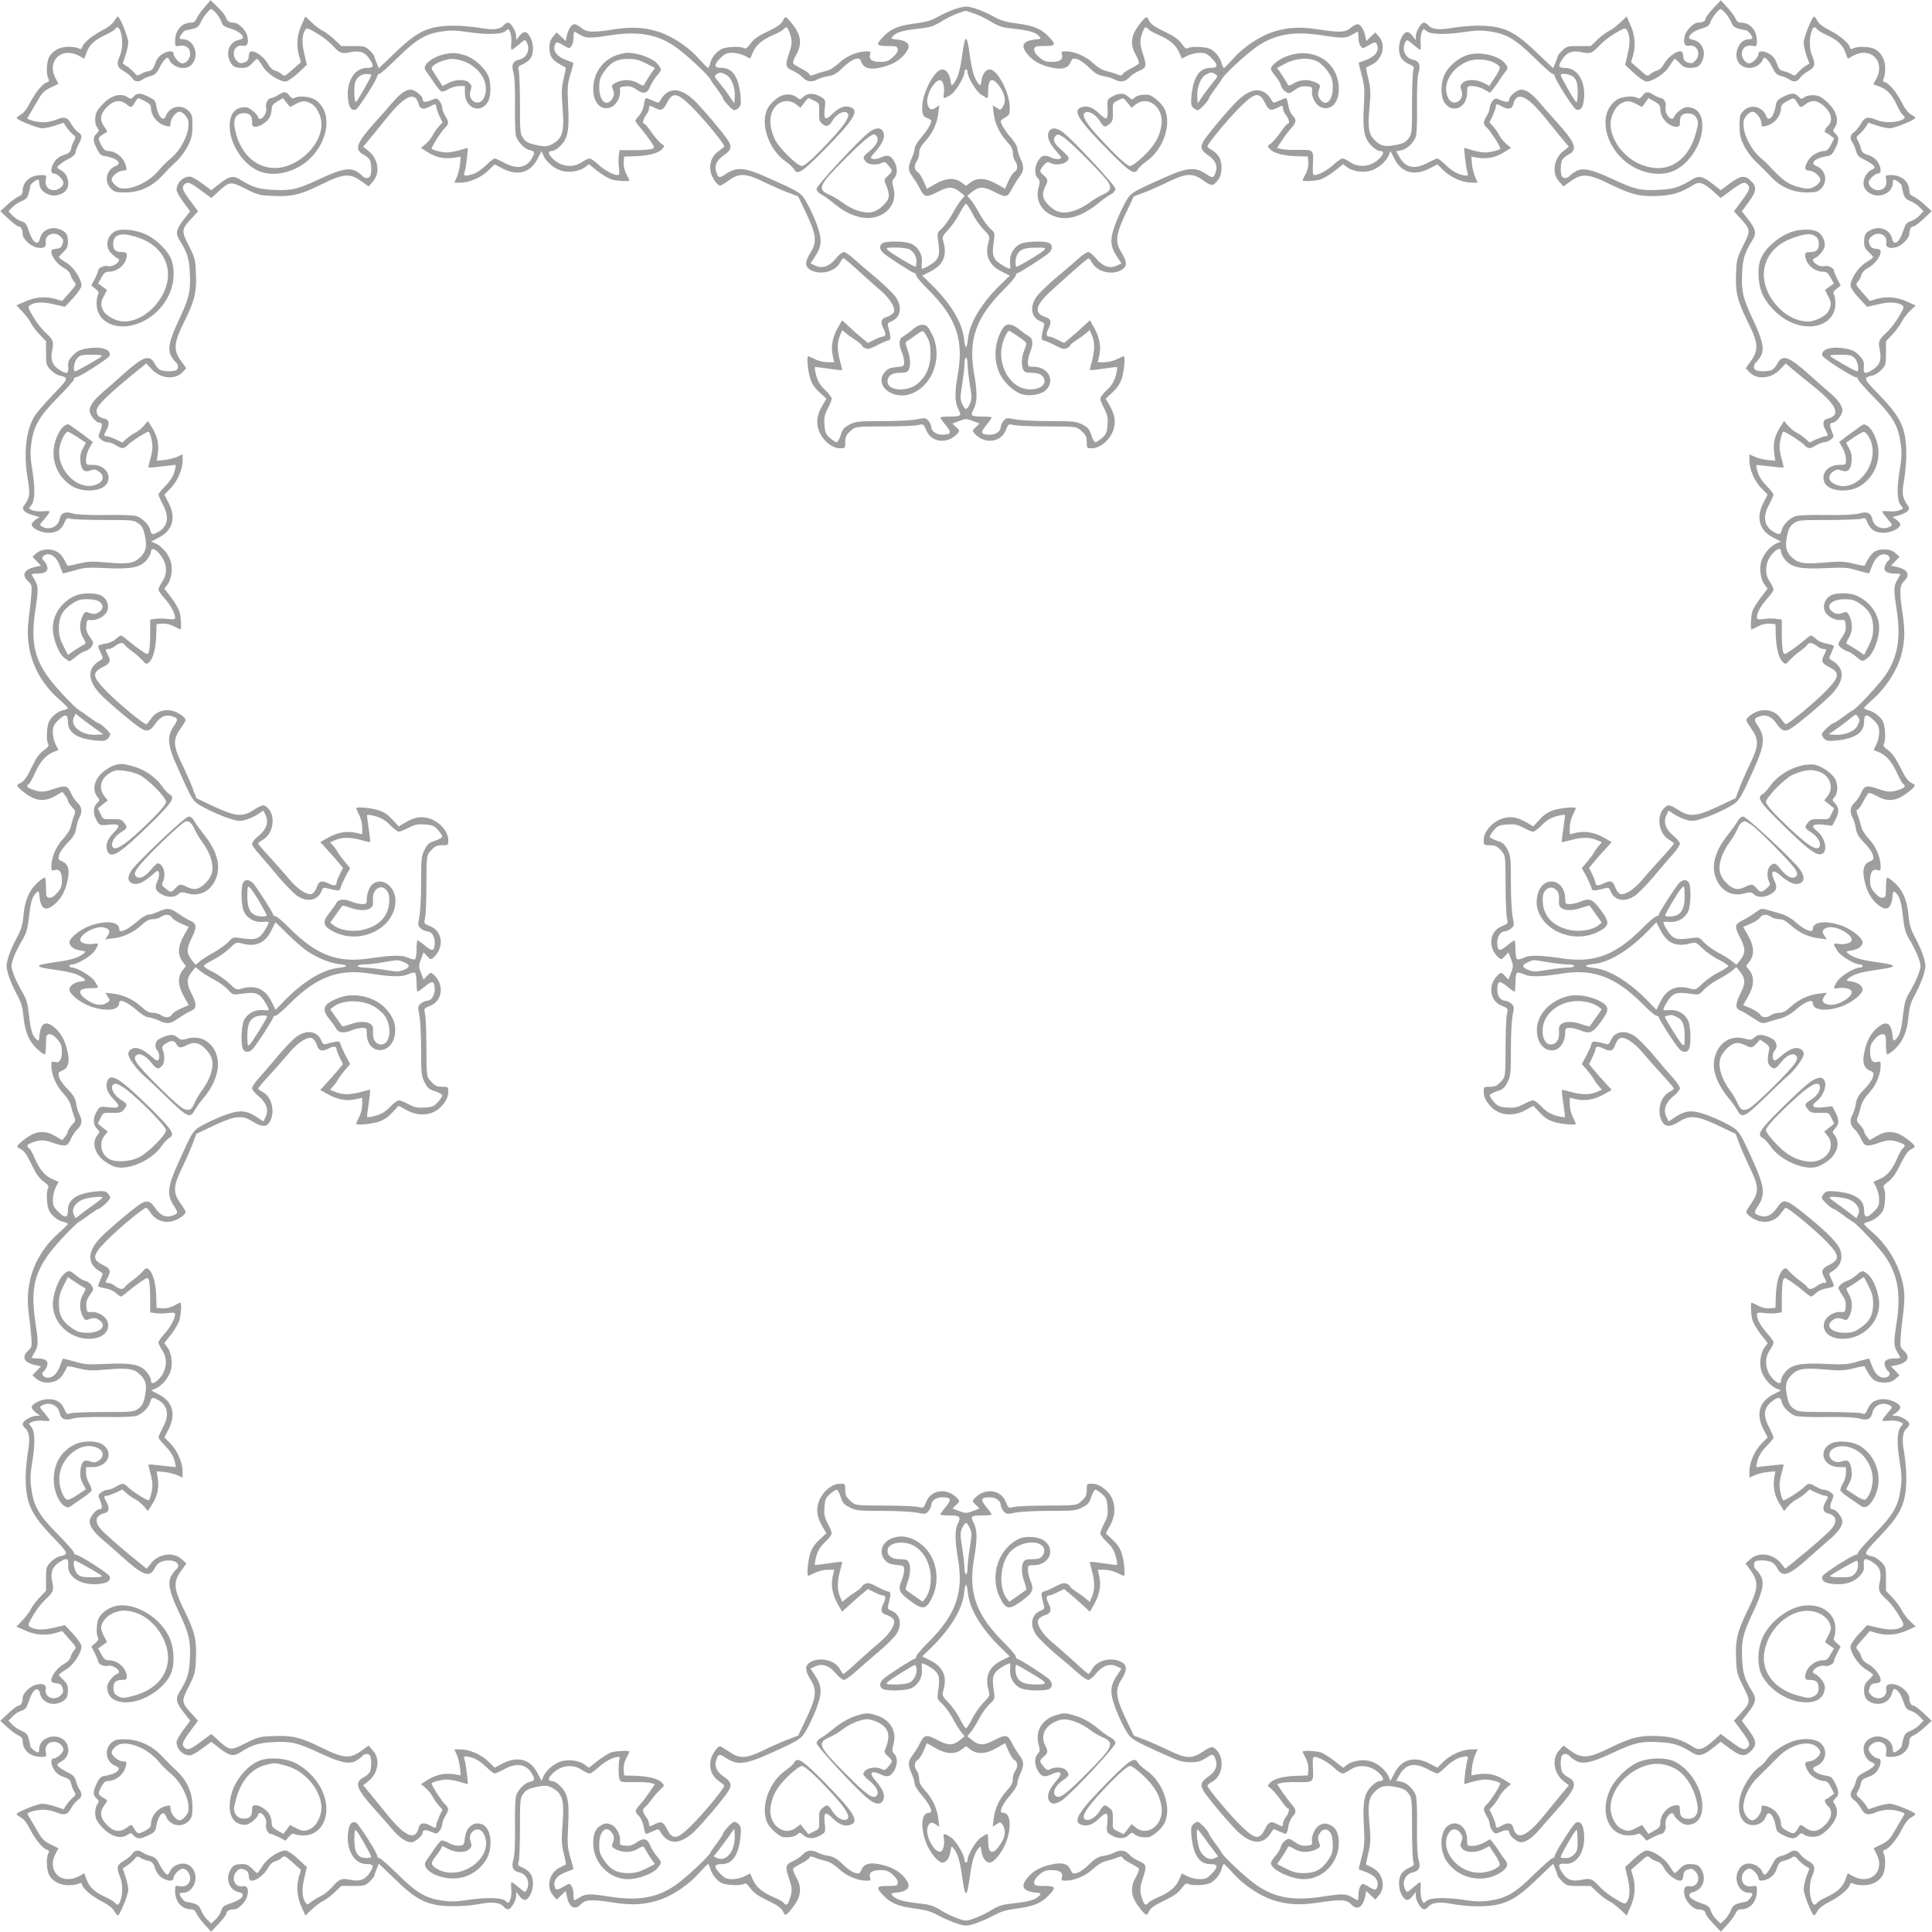 <?xml version="1.0" standalone="no"?>
<!DOCTYPE svg PUBLIC "-//W3C//DTD SVG 20010904//EN"
 "http://www.w3.org/TR/2001/REC-SVG-20010904/DTD/svg10.dtd">
<svg version="1.0" xmlns="http://www.w3.org/2000/svg"
 width="1280pt" height="1280pt" viewBox="0 0 1280 1280"
 preserveAspectRatio="xMidYMid meet">
<g transform="translate(0,1280) scale(0.1,-0.1)"
fill="#9e9e9e" stroke="none">
<path d="M1355 12752 c-22 -25 -45 -58 -52 -74 -9 -20 -19 -28 -37 -28 -62 0
-106 -51 -106 -123 0 -35 1 -36 33 -30 41 6 67 -16 67 -56 0 -30 -27 -61 -52
-61 -19 0 -58 42 -58 63 0 23 -37 22 -76 -2 -21 -13 -37 -34 -46 -62 -12 -35
-20 -45 -44 -50 -16 -3 -39 -12 -52 -20 -21 -13 -25 -12 -45 12 -12 14 -34 32
-48 41 l-26 17 18 53 c10 29 18 68 19 87 0 33 -56 171 -69 171 -4 0 -15 -14
-25 -30 -10 -18 -41 -42 -76 -60 -67 -34 -126 -82 -135 -111 -5 -15 -10 -17
-25 -9 -10 6 -40 10 -67 10 -57 0 -105 -26 -128 -69 -17 -34 -20 -113 -5 -141
8 -15 6 -20 -9 -25 -29 -9 -77 -68 -112 -136 -18 -37 -41 -67 -59 -77 -17 -9
-30 -20 -30 -23 0 -13 139 -69 171 -69 19 1 58 9 87 19 l53 18 17 -26 c9 -14
27 -36 41 -48 24 -20 25 -24 12 -45 -8 -13 -17 -36 -20 -52 -5 -24 -15 -32
-50 -44 -28 -9 -49 -25 -62 -46 -25 -40 -25 -76 -1 -76 22 0 62 -40 62 -62 0
-22 -33 -48 -63 -48 -38 0 -60 27 -54 67 6 32 5 33 -30 33 -72 0 -123 -44
-123 -106 0 -17 -8 -28 -27 -36 -16 -7 -49 -31 -75 -55 l-46 -42 53 -50 c30
-28 60 -51 68 -51 16 0 27 -21 27 -51 0 -30 51 -79 91 -88 45 -10 68 1 62 31
-10 54 58 81 100 39 17 -17 19 -25 11 -48 -7 -22 -17 -29 -42 -31 -23 -2 -32
-8 -32 -21 0 -30 43 -85 83 -106 23 -12 40 -30 44 -45 3 -14 14 -34 23 -45 18
-19 17 -22 -30 -74 l-48 -55 -40 12 c-66 20 -138 15 -204 -15 l-59 -26 39 -41
c22 -23 48 -57 57 -76 9 -19 36 -54 59 -78 l41 -43 0 -79 c0 -74 2 -81 30
-110 16 -17 41 -33 55 -37 68 -16 68 -17 -39 -128 -54 -57 -111 -123 -125
-147 -56 -95 -71 -249 -41 -420 16 -91 12 -116 -27 -170 -17 -23 4 -45 59 -61
l45 -13 -26 -17 c-14 -10 -26 -24 -26 -32 0 -25 61 -55 110 -55 55 0 87 20
107 67 13 32 17 34 41 26 15 -4 115 -8 222 -8 185 0 197 -1 226 -22 25 -18 34
-34 44 -82 15 -71 8 -104 -29 -141 -42 -42 -82 -49 -218 -37 -104 9 -129 8
-192 -7 -40 -10 -73 -16 -74 -14 -31 61 -43 77 -67 91 -42 25 -103 22 -137 -7
l-28 -24 28 -30 29 -30 -34 -7 c-78 -16 -98 -53 -52 -96 25 -23 26 -28 21 -94
-3 -38 -11 -112 -18 -164 -25 -200 46 -386 201 -523 33 -29 60 -56 60 -59 0
-4 -13 -10 -30 -14 -37 -8 -76 -39 -95 -75 -16 -32 -20 -127 -6 -149 7 -11 -1
-22 -30 -43 -29 -21 -50 -50 -80 -113 -30 -63 -48 -89 -70 -101 -30 -15 -30
-16 -13 -35 10 -11 38 -33 62 -49 60 -39 116 -40 179 -3 l46 27 18 -23 c11
-13 19 -29 19 -36 0 -6 12 -25 26 -41 25 -26 26 -31 14 -59 -6 -16 -15 -47
-20 -68 -5 -23 -24 -55 -53 -86 -46 -49 -77 -123 -77 -183 0 -25 3 -28 20 -23
33 11 50 -12 50 -66 0 -40 -5 -55 -31 -84 -21 -24 -39 -35 -53 -33 -19 3 -21
10 -21 65 0 33 -3 64 -7 68 -3 4 -27 -12 -52 -35 -54 -50 -82 -116 -91 -221
-6 -59 -15 -89 -45 -144 -21 -38 -46 -96 -55 -127 -15 -54 -15 -62 0 -115 9
-32 34 -89 55 -128 30 -55 39 -85 45 -144 9 -105 37 -171 91 -221 25 -23 49
-39 52 -35 4 4 7 35 7 68 0 55 2 62 21 65 14 2 32 -9 53 -33 26 -29 31 -44 31
-84 0 -54 -17 -77 -50 -66 -17 5 -20 2 -20 -23 0 -60 31 -134 77 -183 29 -31
48 -63 53 -86 5 -21 14 -52 20 -68 12 -28 11 -33 -14 -59 -14 -16 -26 -35 -26
-41 0 -7 -8 -23 -19 -36 l-18 -23 -46 27 c-63 37 -119 36 -179 -3 -24 -16 -52
-38 -62 -49 -17 -19 -17 -20 13 -35 22 -12 40 -38 70 -101 30 -63 51 -92 80
-113 29 -21 37 -32 30 -43 -14 -22 -10 -117 6 -149 19 -36 58 -67 95 -75 17
-4 30 -10 30 -14 0 -3 -27 -30 -60 -59 -155 -137 -226 -323 -201 -523 7 -52
15 -125 18 -164 5 -66 4 -71 -21 -94 -46 -43 -26 -80 52 -96 l34 -7 -29 -30
-28 -30 28 -24 c34 -29 95 -32 137 -7 24 14 36 30 67 91 1 2 34 -4 74 -14 63
-15 88 -16 192 -7 136 12 176 5 218 -37 37 -37 44 -70 29 -141 -10 -48 -19
-64 -44 -82 -29 -21 -41 -22 -226 -22 -107 0 -207 -4 -222 -8 -24 -8 -28 -6
-41 26 -20 47 -52 67 -107 67 -49 0 -110 -30 -110 -54 0 -8 12 -24 28 -35 l27
-20 -25 -1 c-32 0 -90 -35 -90 -54 0 -7 7 -19 14 -26 31 -25 37 -71 21 -160
-8 -47 -15 -123 -15 -170 1 -169 33 -239 176 -389 112 -117 112 -118 44 -134
-14 -4 -39 -20 -55 -37 -28 -29 -30 -36 -30 -110 l0 -79 -41 -43 c-23 -24 -50
-59 -59 -78 -9 -19 -35 -53 -57 -76 l-39 -41 59 -26 c66 -30 138 -35 204 -15
l40 12 48 -55 c47 -52 48 -55 30 -74 -9 -11 -20 -31 -23 -45 -4 -15 -21 -33
-44 -45 -40 -21 -83 -76 -83 -106 0 -13 9 -19 32 -21 25 -2 35 -9 42 -31 8
-23 6 -31 -11 -48 -42 -42 -110 -15 -100 39 6 30 -17 41 -62 31 -40 -9 -91
-58 -91 -88 0 -30 -11 -51 -27 -51 -8 0 -38 -23 -68 -51 l-53 -50 46 -42 c26
-24 59 -48 74 -55 20 -8 28 -19 28 -36 0 -62 51 -106 123 -106 35 0 36 1 30
33 -6 41 16 67 56 67 30 0 61 -27 61 -52 0 -19 -42 -58 -63 -58 -23 0 -22 -37
2 -76 13 -21 34 -37 62 -46 35 -12 45 -20 50 -44 3 -16 12 -39 20 -52 13 -21
12 -25 -12 -45 -14 -12 -32 -34 -41 -48 l-17 -26 -53 18 c-29 10 -68 18 -87
19 -32 0 -171 -56 -171 -69 0 -3 13 -14 30 -23 18 -10 41 -40 59 -77 35 -68
83 -127 112 -136 15 -5 17 -10 9 -25 -15 -28 -12 -107 5 -141 23 -43 71 -69
128 -69 27 0 57 4 67 10 15 8 20 6 25 -9 9 -29 68 -77 135 -111 35 -18 66 -42
76 -60 10 -16 21 -30 25 -30 13 0 69 138 69 171 -1 19 -9 58 -19 87 l-18 53
26 17 c14 9 36 27 48 41 20 24 24 25 45 12 13 -8 36 -17 52 -20 24 -5 32 -15
44 -50 9 -28 25 -49 46 -62 40 -25 76 -25 76 -1 0 22 40 62 62 62 22 0 48 -33
48 -63 0 -38 -27 -60 -67 -54 -32 6 -33 5 -33 -30 0 -72 44 -123 106 -123 17
0 28 -8 36 -28 7 -15 31 -48 55 -74 l42 -46 50 53 c28 30 51 60 51 68 0 16 21
27 51 27 30 0 79 51 88 91 10 45 -1 68 -31 62 -54 -10 -81 58 -39 100 17 17
25 19 48 11 22 -7 29 -17 31 -42 2 -23 8 -32 21 -32 30 0 85 43 106 83 12 23
30 40 45 44 14 3 34 14 45 23 19 18 22 17 74 -30 l55 -48 -12 -40 c-20 -66
-15 -138 15 -204 l26 -59 41 39 c23 22 57 48 76 57 19 9 54 36 78 59 l43 41
79 0 c73 0 81 2 109 29 17 17 31 34 31 38 0 5 7 25 15 45 l15 36 109 -105
c111 -108 172 -147 262 -167 65 -15 206 -13 299 5 86 16 135 10 160 -22 7 -7
19 -14 26 -14 19 0 54 59 54 90 l0 25 23 -29 c28 -35 49 -31 72 14 21 41 22
104 0 136 -9 14 -32 32 -52 40 -32 14 -34 18 -26 42 4 15 8 115 8 222 0 184 1
197 22 226 16 23 35 33 73 42 70 16 90 15 127 -8 62 -37 73 -83 59 -252 -7
-89 -5 -119 9 -178 10 -39 16 -72 14 -73 -2 -1 -21 -11 -42 -21 -69 -35 -90
-128 -43 -183 l24 -28 30 28 30 29 7 -34 c16 -77 53 -98 95 -53 29 31 69 32
221 9 120 -18 200 -13 297 18 89 30 197 102 262 177 30 33 57 61 61 61 4 0 10
-12 14 -27 9 -38 42 -81 75 -98 32 -16 127 -20 149 -6 11 7 22 -1 43 -30 21
-29 50 -50 113 -80 63 -30 89 -48 101 -70 15 -30 16 -30 35 -13 11 10 33 38
49 62 39 59 40 116 4 177 -14 25 -23 49 -19 55 3 6 28 21 55 35 26 13 50 30
53 37 3 11 10 10 38 0 19 -8 51 -17 72 -22 23 -5 55 -24 86 -53 49 -46 123
-77 183 -77 25 0 28 3 23 20 -11 33 12 50 66 50 40 0 55 -5 84 -31 24 -21 35
-39 33 -53 -3 -19 -10 -21 -68 -21 -75 0 -79 -9 -27 -63 48 -51 99 -72 206
-86 77 -10 109 -20 161 -48 36 -19 91 -43 123 -53 54 -16 60 -16 115 0 31 10
86 34 122 53 52 28 84 38 161 48 107 14 158 35 206 86 52 54 48 63 -27 63 -58
0 -65 2 -68 21 -2 14 9 32 33 53 29 26 44 31 84 31 54 0 77 -17 66 -50 -5 -17
-2 -20 23 -20 60 0 134 31 183 77 31 29 63 48 86 53 21 5 53 14 72 22 28 10
35 11 38 0 3 -7 27 -24 53 -37 27 -14 52 -29 55 -35 4 -6 -5 -30 -19 -55 -36
-61 -35 -118 4 -177 16 -24 38 -52 49 -62 19 -17 20 -17 35 13 12 22 38 40
101 70 63 30 92 51 113 80 21 29 32 37 43 30 22 -14 117 -10 149 6 33 17 66
60 75 98 4 15 10 27 14 27 4 0 31 -28 61 -61 65 -75 173 -147 262 -177 97 -31
177 -36 297 -18 152 23 192 22 221 -9 42 -45 79 -24 95 53 l7 34 30 -29 30
-28 24 28 c47 55 26 148 -43 183 -21 10 -40 20 -42 21 -1 1 5 36 15 77 15 66
16 91 7 192 -12 133 -6 173 37 215 37 37 70 44 141 29 48 -10 64 -19 82 -44
21 -29 22 -41 22 -226 0 -107 4 -207 8 -222 8 -24 6 -28 -26 -42 -20 -8 -43
-26 -52 -40 -22 -32 -21 -95 0 -136 23 -45 44 -49 72 -14 l23 29 0 -25 c0 -31
35 -90 54 -90 7 0 19 7 26 14 25 32 74 38 160 22 45 -9 121 -16 169 -16 170 1
240 32 391 177 l110 105 15 -36 c8 -19 15 -39 15 -44 0 -4 14 -21 31 -38 28
-27 36 -29 109 -29 l79 0 43 -41 c24 -23 59 -50 78 -59 19 -9 53 -35 76 -57
l41 -39 26 59 c30 66 35 138 15 204 l-12 40 55 48 c52 47 55 48 74 30 11 -9
31 -20 45 -23 15 -4 33 -21 45 -44 21 -40 76 -83 106 -83 13 0 19 9 21 32 2
25 9 35 31 42 23 8 31 6 48 -11 42 -42 15 -110 -39 -100 -30 6 -41 -17 -31
-62 9 -40 58 -91 88 -91 30 0 51 -11 51 -27 0 -8 23 -38 51 -68 l50 -53 42 46
c24 26 48 59 55 74 8 20 19 28 36 28 62 0 106 51 106 123 0 35 -1 36 -33 30
-41 -6 -67 16 -67 56 0 30 27 61 52 61 19 0 58 -42 58 -63 0 -23 37 -22 76 2
21 13 37 34 46 62 12 35 20 45 44 50 16 3 39 12 52 20 21 13 25 12 45 -12 12
-14 34 -33 49 -42 l26 -16 -19 -51 c-10 -28 -19 -67 -19 -87 0 -34 55 -173 69
-173 3 0 14 13 23 30 10 18 40 41 77 59 68 35 127 83 136 112 5 15 10 17 25 9
10 -6 40 -10 67 -10 57 0 105 26 128 69 17 34 20 113 5 141 -8 15 -6 20 9 25
29 9 77 68 112 136 18 37 41 67 59 77 17 9 30 20 30 23 0 13 -139 69 -171 69
-19 -1 -58 -9 -87 -19 l-53 -18 -17 26 c-9 14 -27 36 -41 48 -24 20 -25 24
-12 45 8 13 17 36 20 52 5 24 15 32 50 44 28 9 49 25 62 46 25 40 25 76 1 76
-22 0 -62 40 -62 62 0 22 33 48 63 48 38 0 60 -27 54 -67 -6 -32 -5 -33 30
-33 72 0 123 44 123 106 0 17 8 28 28 36 15 7 48 31 74 55 l46 42 -53 50 c-30
28 -60 51 -68 51 -16 0 -27 21 -27 51 0 30 -51 79 -91 88 -45 10 -68 -1 -62
-31 10 -54 -58 -81 -100 -39 -17 17 -19 25 -11 48 7 22 17 29 42 31 23 2 32 8
32 21 0 30 -43 85 -83 106 -23 12 -40 30 -44 45 -3 14 -14 34 -23 45 -18 19
-17 22 30 74 l48 55 40 -12 c66 -20 138 -15 204 15 l60 27 -36 34 c-20 18 -46
52 -57 75 -12 23 -40 61 -63 85 l-41 43 0 79 c0 74 -2 81 -30 110 -16 17 -41
33 -55 37 -68 16 -68 17 44 134 143 150 175 220 176 389 0 47 -7 123 -15 170
-16 89 -10 135 21 160 7 7 14 19 14 26 0 19 -58 54 -90 54 l-25 1 28 20 c15
11 27 27 27 35 0 24 -61 54 -110 54 -55 0 -87 -20 -107 -67 -13 -32 -17 -34
-41 -26 -15 4 -115 8 -222 8 -185 0 -197 1 -226 22 -25 18 -34 34 -44 82 -15
71 -8 104 29 141 42 42 82 49 218 37 104 -9 129 -8 192 7 40 10 73 16 74 14
46 -91 68 -108 136 -108 28 0 48 7 68 24 l28 24 -28 30 -29 30 34 7 c78 16 98
53 52 96 -25 23 -26 28 -21 99 3 41 11 111 17 155 6 44 9 107 5 140 -14 139
-94 289 -204 386 -34 29 -61 56 -61 60 0 4 12 10 27 14 38 9 81 42 98 75 16
32 20 127 6 149 -7 11 1 22 29 42 27 20 49 51 80 113 31 63 50 91 72 102 29
15 29 16 12 35 -10 11 -38 33 -62 49 -60 39 -116 40 -179 3 l-46 -27 -18 23
c-11 13 -19 29 -19 36 0 6 -12 25 -26 41 -25 26 -26 31 -14 59 6 16 15 47 20
68 5 23 24 55 53 86 46 49 77 123 77 183 0 25 -3 28 -20 23 -33 -11 -50 12
-50 66 0 40 5 55 31 84 21 24 39 35 53 33 19 -3 21 -10 21 -65 0 -33 3 -64 7
-68 3 -4 27 12 52 35 54 50 82 116 91 221 6 59 15 89 45 144 21 39 46 96 55
128 15 53 15 61 0 115 -9 31 -34 89 -55 127 -30 55 -39 85 -45 144 -9 105 -37
171 -91 221 -25 23 -49 39 -52 35 -4 -4 -7 -35 -7 -68 0 -55 -2 -62 -21 -65
-14 -2 -32 9 -53 33 -26 29 -31 44 -31 84 0 54 17 77 50 66 17 -5 20 -2 20 23
0 60 -31 134 -77 183 -29 31 -48 63 -53 86 -5 21 -14 53 -22 72 -10 28 -11 35
0 38 7 3 24 27 37 53 14 27 29 52 35 55 6 4 30 -5 55 -19 61 -36 118 -35 177
4 24 16 52 38 62 49 17 19 17 20 -12 35 -22 11 -41 39 -72 102 -31 62 -53 93
-80 113 -28 20 -36 31 -29 42 14 22 10 117 -6 149 -17 33 -60 66 -98 75 -15 4
-27 10 -27 14 0 4 28 31 61 61 75 65 147 173 177 262 31 97 36 177 18 297 -23
152 -22 192 9 221 45 42 24 79 -53 95 l-34 7 29 30 28 30 -28 24 c-20 17 -40
24 -68 24 -68 0 -90 -17 -136 -108 -1 -2 -34 4 -74 14 -63 15 -88 16 -192 7
-136 -12 -176 -5 -218 37 -37 37 -44 70 -29 141 10 48 19 64 44 82 29 21 41
22 226 22 107 0 207 4 222 8 24 8 28 6 41 -26 20 -47 52 -67 107 -67 49 0 110
30 110 55 0 8 -12 22 -26 32 l-26 17 45 13 c55 16 76 38 59 61 -39 54 -43 79
-27 170 8 48 15 125 15 172 -1 170 -33 242 -177 391 -111 115 -112 116 -43
132 14 4 39 20 55 37 28 29 30 36 30 110 l0 79 41 43 c23 24 51 62 63 85 11
23 37 57 57 75 l36 34 -60 27 c-66 30 -138 35 -204 15 l-40 -12 -48 55 c-47
52 -48 55 -30 74 9 11 20 31 23 45 4 15 21 33 44 45 40 21 83 76 83 106 0 13
-9 19 -32 21 -25 2 -35 9 -42 31 -8 23 -6 31 11 48 42 42 110 15 100 -39 -6
-30 17 -41 62 -31 38 8 91 61 91 90 0 28 11 49 27 49 8 0 38 23 68 51 l53 50
-46 42 c-26 24 -59 48 -74 55 -20 8 -28 19 -28 36 0 62 -51 106 -123 106 -35
0 -36 -1 -30 -33 6 -41 -16 -67 -56 -67 -30 0 -61 27 -61 52 0 19 42 58 63 58
23 0 22 37 -2 76 -13 21 -34 37 -62 46 -35 12 -45 20 -50 44 -3 16 -12 39 -20
52 -13 21 -12 25 12 45 14 12 32 34 41 48 l17 26 53 -18 c29 -10 68 -18 87
-19 32 0 171 56 171 69 0 3 -13 14 -30 23 -18 10 -41 40 -59 77 -35 68 -83
127 -112 136 -15 5 -17 10 -9 25 6 10 10 40 10 67 0 57 -26 105 -69 128 -34
17 -113 20 -141 5 -15 -8 -20 -6 -25 9 -9 29 -68 77 -136 112 -37 18 -67 41
-77 59 -9 17 -20 30 -23 30 -14 0 -69 -139 -69 -173 0 -20 9 -59 19 -87 l19
-51 -26 -16 c-15 -9 -37 -28 -49 -42 -20 -24 -24 -25 -45 -12 -13 8 -36 17
-52 20 -24 5 -32 15 -44 50 -9 28 -25 49 -46 62 -40 25 -76 25 -76 1 0 -22
-40 -62 -62 -62 -22 0 -48 33 -48 63 0 38 27 60 67 54 32 -6 33 -5 33 30 0 72
-44 123 -106 123 -17 0 -28 8 -36 28 -7 15 -31 48 -55 74 l-42 46 -50 -53
c-28 -30 -51 -60 -51 -68 0 -16 -21 -27 -51 -27 -30 0 -79 -51 -88 -91 -10
-45 1 -68 31 -62 54 10 81 -58 39 -100 -17 -17 -25 -19 -48 -11 -22 7 -29 17
-31 42 -2 23 -8 32 -21 32 -30 0 -85 -43 -106 -83 -12 -23 -30 -40 -45 -44
-14 -3 -34 -14 -45 -23 -19 -18 -22 -17 -74 30 l-55 48 12 40 c20 66 15 138
-15 204 l-26 59 -41 -39 c-23 -22 -57 -48 -76 -57 -19 -9 -54 -36 -78 -59
l-43 -41 -79 0 c-73 0 -81 -2 -109 -29 -17 -17 -31 -34 -31 -38 0 -5 -7 -25
-15 -44 l-15 -36 -110 105 c-151 145 -221 176 -390 177 -47 0 -123 -7 -170
-15 -89 -16 -135 -10 -160 21 -7 7 -19 14 -26 14 -19 0 -54 -59 -54 -90 l0
-25 -23 29 c-28 35 -49 31 -72 -14 -21 -41 -22 -104 0 -136 9 -14 32 -32 52
-40 32 -14 34 -18 26 -42 -4 -15 -8 -115 -8 -222 0 -185 -1 -197 -22 -226 -18
-25 -34 -34 -82 -44 -71 -15 -104 -8 -141 29 -43 42 -49 82 -37 215 9 101 8
126 -7 192 -10 41 -16 76 -15 77 2 1 20 10 40 20 70 36 92 129 45 184 l-24 28
-30 -28 -30 -29 -7 34 c-9 44 -32 78 -51 78 -9 0 -29 -11 -46 -25 -36 -30 -71
-32 -219 -9 -120 18 -200 13 -297 -18 -89 -30 -197 -102 -262 -177 -30 -33
-57 -61 -61 -61 -4 0 -10 12 -14 27 -9 38 -42 81 -75 98 -32 16 -127 20 -149
6 -11 -7 -22 1 -43 30 -21 29 -50 50 -113 80 -63 30 -89 48 -101 70 -15 30
-16 30 -35 13 -11 -10 -33 -38 -49 -62 -39 -59 -40 -116 -4 -177 14 -25 23
-49 19 -55 -3 -6 -28 -21 -55 -35 -26 -13 -50 -30 -53 -37 -3 -11 -10 -10 -38
0 -19 8 -51 17 -72 22 -23 5 -55 24 -86 53 -49 46 -123 77 -183 77 -25 0 -28
-3 -23 -20 11 -33 -12 -50 -66 -50 -40 0 -55 5 -84 31 -24 21 -35 39 -33 53 3
19 10 21 68 21 75 0 79 9 27 63 -48 51 -99 72 -206 86 -78 10 -109 19 -161 48
-36 20 -91 44 -122 53 -54 15 -62 15 -115 0 -32 -9 -87 -33 -123 -53 -52 -29
-83 -38 -161 -48 -107 -14 -158 -35 -206 -86 -52 -54 -48 -63 27 -63 58 0 65
-2 68 -21 2 -14 -9 -32 -33 -53 -29 -26 -44 -31 -84 -31 -54 0 -77 17 -66 50
5 17 2 20 -23 20 -60 0 -134 -31 -183 -77 -31 -29 -63 -48 -86 -53 -21 -5 -53
-14 -72 -22 -28 -10 -35 -11 -38 0 -3 7 -27 24 -53 37 -27 14 -52 29 -55 35
-4 6 5 30 19 55 36 61 35 118 -4 177 -16 24 -38 52 -49 62 -19 17 -20 17 -35
-13 -12 -22 -38 -40 -101 -70 -63 -30 -92 -51 -113 -80 -21 -29 -32 -37 -43
-30 -22 14 -117 10 -149 -6 -36 -19 -67 -58 -75 -95 -4 -17 -10 -30 -14 -30
-3 0 -31 28 -61 61 -65 75 -173 147 -262 177 -97 31 -177 36 -297 18 -148 -23
-183 -21 -219 9 -17 14 -37 25 -46 25 -19 0 -42 -34 -51 -78 l-7 -34 -30 29
-30 28 -24 -28 c-17 -20 -24 -40 -24 -68 0 -68 17 -90 108 -136 2 -1 -4 -33
-13 -72 -14 -58 -16 -89 -9 -178 14 -170 3 -216 -59 -253 -37 -23 -57 -24
-127 -8 -38 9 -57 19 -73 42 -21 29 -22 42 -22 226 0 107 -4 207 -8 222 -8 24
-6 28 26 42 20 8 43 26 52 40 22 32 21 95 0 136 -23 45 -44 49 -72 14 l-23
-29 0 25 c0 31 -35 90 -54 90 -7 0 -19 -7 -26 -14 -25 -31 -71 -37 -160 -21
-47 8 -123 15 -170 15 -169 -1 -239 -32 -390 -177 l-110 -105 -15 36 c-8 19
-15 39 -15 44 0 4 -14 21 -31 38 -28 27 -36 29 -109 29 l-79 0 -43 41 c-24 23
-59 50 -78 59 -19 9 -53 35 -76 57 l-41 39 -26 -59 c-30 -66 -35 -138 -15
-204 l12 -40 -55 -48 c-52 -47 -55 -48 -74 -30 -11 9 -31 20 -45 23 -15 4 -33
21 -45 44 -21 40 -76 83 -106 83 -13 0 -19 -9 -21 -32 -2 -25 -9 -35 -31 -42
-23 -8 -31 -6 -48 11 -42 42 -15 110 39 100 30 -6 41 17 31 62 -9 42 -59 91
-92 91 -29 0 -43 10 -51 35 -3 12 -27 42 -53 67 l-48 47 -40 -47z m77 -39 c14
-16 30 -41 35 -58 8 -24 18 -32 62 -45 46 -13 81 -39 81 -61 0 -4 -13 -10 -30
-14 -60 -13 -87 -83 -55 -144 17 -33 33 -41 82 -41 26 0 42 8 63 30 15 17 31
30 34 30 3 0 20 -22 36 -49 31 -50 109 -101 153 -101 12 1 49 25 81 55 l59 55
-17 73 c-18 75 -15 132 8 161 9 13 20 9 76 -25 36 -21 81 -56 100 -77 50 -55
63 -60 120 -48 63 13 97 1 127 -43 33 -49 30 -61 -17 -61 -84 0 -140 -97 -123
-215 6 -50 23 -70 50 -61 18 6 143 202 143 224 0 7 6 12 13 12 7 0 62 49 122
108 125 123 183 157 294 174 55 8 93 7 159 -3 132 -20 235 -18 261 5 20 18 21
18 32 -10 6 -16 9 -48 6 -71 -2 -24 -1 -43 2 -43 4 0 26 16 49 35 39 34 41 35
51 16 26 -48 2 -105 -49 -116 -42 -9 -54 -35 -38 -88 8 -27 11 -103 10 -218
-2 -108 2 -188 8 -205 16 -41 58 -82 91 -89 33 -8 35 -16 13 -54 -37 -63 -98
-74 -178 -32 -32 17 -63 31 -69 31 -6 0 -32 -20 -57 -45 -30 -29 -63 -51 -92
-60 -52 -15 -60 -12 -49 19 8 21 24 156 19 156 -2 0 -25 -7 -52 -15 -27 -8
-66 -15 -86 -15 -35 0 -100 17 -100 26 0 14 64 114 85 134 30 28 31 40 5 82
-11 18 -20 43 -20 54 0 12 -8 32 -18 44 -17 21 -19 21 -56 6 -39 -16 -56 -14
-56 8 0 17 -39 52 -67 60 -32 10 -75 -16 -130 -80 -26 -31 -79 -91 -117 -133
-126 -140 -141 -182 -76 -216 16 -8 34 -24 40 -34 11 -22 13 -80 4 -105 -8
-20 -38 -21 -55 0 -7 8 -26 22 -42 31 -45 23 -103 11 -235 -51 -150 -70 -190
-80 -310 -74 -99 5 -139 17 -222 69 -45 28 -72 22 -139 -31 l-51 -40 -61 45
c-34 25 -69 45 -80 45 -48 0 -89 -41 -89 -89 0 -11 20 -46 45 -80 l45 -61 -40
-51 c-53 -67 -59 -94 -31 -139 53 -86 65 -123 69 -223 5 -120 -4 -160 -74
-309 -62 -132 -74 -190 -51 -235 9 -16 23 -35 31 -42 21 -17 20 -47 0 -55 -25
-9 -83 -7 -105 4 -10 6 -26 24 -34 40 -34 65 -76 50 -216 -76 -42 -38 -102
-91 -133 -117 -64 -55 -90 -98 -80 -130 8 -28 43 -67 60 -67 22 0 24 -17 8
-56 -15 -37 -15 -39 6 -56 12 -10 32 -18 44 -18 11 0 36 -9 54 -20 42 -26 54
-25 82 5 20 21 120 85 134 85 9 0 26 -65 26 -100 0 -20 -7 -59 -15 -85 -8 -27
-13 -51 -11 -52 2 -2 41 1 87 7 46 5 87 10 91 10 4 0 1 -21 -7 -47 -9 -30 -30
-63 -60 -93 -25 -25 -45 -51 -45 -57 0 -6 14 -37 31 -69 42 -80 31 -141 -32
-178 -38 -22 -46 -20 -54 13 -7 33 -48 75 -89 91 -17 6 -97 10 -205 8 -115 -1
-191 2 -218 10 -53 16 -79 4 -88 -38 -11 -51 -68 -75 -116 -49 -19 10 -18 12
16 51 19 23 35 45 35 49 0 3 -19 4 -42 2 -24 -3 -56 0 -72 6 -28 11 -28 12
-11 31 26 29 30 105 10 229 -15 91 -16 124 -7 186 16 114 50 173 174 300 60
60 108 115 108 122 0 7 5 13 12 13 22 0 218 125 224 143 14 43 -59 65 -156 47
-43 -8 -62 -18 -88 -46 -29 -30 -33 -42 -30 -75 4 -47 -11 -51 -63 -16 -44 30
-56 64 -43 127 12 57 7 70 -48 120 -21 19 -56 64 -77 100 -34 56 -38 67 -25
76 29 23 86 26 161 8 l73 -17 55 59 c30 32 54 69 55 81 0 44 -51 122 -101 153
-27 16 -49 33 -49 36 0 3 14 19 30 34 22 21 30 37 30 63 0 49 -8 65 -41 82
-61 32 -131 5 -144 -55 -12 -53 -49 -28 -74 50 -15 46 -23 56 -49 64 -17 5
-43 21 -58 37 l-28 29 25 26 c13 14 41 33 61 41 30 12 40 23 48 52 5 20 10 41
10 48 0 12 38 43 52 43 5 0 8 -10 8 -23 0 -35 27 -65 69 -78 49 -14 105 9 119
49 13 39 -4 89 -36 109 -15 9 -29 18 -31 20 -9 6 27 37 71 59 30 15 48 31 48
42 0 9 9 34 20 55 26 48 25 63 -3 82 -13 8 -33 33 -46 55 -25 45 -45 50 -104
25 -20 -8 -56 -15 -80 -15 -46 0 -110 18 -105 29 2 3 12 21 23 39 11 19 34 57
50 85 23 40 41 58 81 77 l51 25 -18 35 c-62 115 37 212 153 151 l36 -20 17 45
c18 48 53 80 127 114 26 12 52 28 59 36 17 21 26 17 38 -17 15 -45 14 -113 -4
-156 -25 -59 -20 -79 25 -104 22 -13 47 -33 55 -46 18 -26 42 -29 71 -9 11 8
35 18 54 23 26 7 39 19 55 51 28 56 55 83 63 63 21 -59 111 -82 151 -40 56 60
18 169 -58 169 -12 0 -21 3 -21 8 0 14 31 52 43 52 7 0 28 5 48 10 28 8 40 18
49 43 13 31 57 87 70 87 3 0 18 -12 32 -27z m10000 0 c13 -16 31 -43 38 -60 9
-25 21 -35 49 -43 20 -5 41 -10 48 -10 12 0 43 -38 43 -52 0 -5 -9 -8 -21 -8
-34 0 -60 -20 -75 -57 -29 -69 8 -133 77 -133 40 0 79 26 91 61 8 20 36 -8 63
-63 16 -33 28 -44 54 -51 19 -5 44 -15 55 -23 29 -20 53 -17 71 9 8 13 33 33
55 46 45 25 50 45 25 104 -18 43 -19 111 -4 156 12 34 21 38 38 17 7 -8 33
-24 59 -36 74 -34 109 -66 127 -114 l17 -45 36 20 c116 62 215 -37 153 -153
l-20 -36 45 -17 c48 -18 80 -53 114 -127 12 -26 28 -52 36 -59 21 -17 17 -26
-17 -38 -45 -15 -113 -14 -156 4 -59 25 -79 20 -104 -25 -13 -22 -33 -47 -46
-55 -26 -18 -29 -42 -9 -71 8 -11 18 -36 23 -55 7 -26 18 -39 50 -54 44 -22
73 -43 73 -55 0 -4 -11 -12 -26 -18 -14 -7 -31 -27 -39 -46 -20 -48 -5 -89 42
-111 63 -30 143 10 143 72 0 13 3 23 8 23 14 0 52 -31 52 -43 0 -7 5 -28 10
-48 8 -29 18 -40 48 -52 20 -8 48 -27 61 -41 l25 -26 -28 -29 c-15 -16 -41
-32 -58 -37 -26 -8 -34 -18 -49 -64 -25 -78 -62 -103 -74 -50 -13 60 -83 87
-144 55 -33 -17 -41 -33 -41 -82 0 -26 8 -42 30 -63 17 -15 30 -31 30 -34 0
-3 -22 -20 -49 -36 -50 -31 -101 -109 -101 -153 1 -12 25 -49 55 -81 l55 -59
73 17 c75 18 132 15 161 -8 13 -9 9 -20 -25 -76 -21 -36 -56 -81 -77 -100 -55
-50 -60 -63 -48 -120 13 -63 1 -97 -43 -127 -52 -35 -67 -31 -63 16 3 33 -1
45 -30 75 -26 28 -45 38 -88 46 -97 18 -170 -4 -156 -47 6 -18 202 -143 224
-143 7 0 12 -6 12 -13 0 -7 48 -62 108 -122 124 -127 158 -186 174 -300 9 -62
8 -95 -7 -186 -20 -124 -16 -200 10 -229 17 -19 17 -20 -11 -31 -16 -6 -48 -9
-71 -6 -24 2 -43 1 -43 -2 0 -4 16 -26 35 -49 34 -39 35 -41 16 -51 -48 -26
-105 -2 -116 49 -9 42 -35 54 -88 38 -27 -8 -103 -11 -218 -10 -108 2 -188 -2
-205 -8 -41 -16 -82 -58 -89 -91 -8 -33 -16 -35 -54 -13 -63 37 -74 98 -32
178 17 32 31 63 31 69 0 6 -20 32 -45 57 -30 30 -51 63 -60 93 -8 26 -11 47
-7 47 4 0 45 -5 91 -10 46 -6 85 -9 87 -7 2 1 -3 25 -11 52 -8 26 -15 65 -15
85 0 35 17 100 26 100 14 0 114 -64 134 -85 28 -30 40 -31 82 -5 18 11 43 20
54 20 12 0 32 8 44 18 21 17 21 19 6 56 -16 39 -14 56 8 56 17 0 52 39 60 67
10 32 -16 75 -80 130 -31 26 -91 79 -133 117 -140 126 -182 141 -216 76 -8
-16 -24 -34 -34 -40 -22 -11 -80 -13 -105 -4 -20 8 -21 38 0 55 8 7 22 26 31
42 23 45 11 103 -51 235 -70 149 -79 189 -74 309 4 100 16 137 69 223 28 45
22 72 -31 139 l-40 51 45 61 c53 72 56 100 16 140 -40 40 -68 37 -140 -16
l-61 -45 -51 40 c-67 53 -94 59 -139 31 -83 -52 -123 -64 -222 -69 -120 -6
-160 4 -310 74 -132 62 -190 74 -235 51 -16 -9 -35 -23 -42 -31 -17 -21 -47
-20 -55 0 -9 25 -7 83 4 105 6 10 24 26 40 34 65 34 50 76 -76 216 -38 42 -91
102 -117 133 -55 64 -98 90 -130 80 -28 -8 -67 -43 -67 -60 0 -22 -17 -24 -56
-8 -37 15 -39 15 -56 -6 -10 -12 -18 -32 -18 -44 0 -11 -9 -36 -20 -54 -26
-42 -25 -54 5 -82 21 -20 85 -120 85 -134 0 -9 -65 -26 -100 -26 -20 0 -59 7
-86 15 -27 8 -50 15 -52 15 -5 0 11 -135 19 -156 11 -31 3 -34 -49 -19 -29 9
-62 31 -92 60 -25 25 -51 45 -57 45 -6 0 -37 -14 -69 -31 -85 -44 -142 -31
-183 42 l-21 37 33 6 c38 7 80 47 97 90 6 17 10 97 8 205 -1 115 2 191 10 218
16 53 4 79 -38 88 -51 11 -75 68 -49 116 10 19 12 18 51 -16 23 -19 44 -35 47
-35 4 0 5 19 3 43 -2 23 1 55 7 71 11 28 12 28 32 10 26 -23 129 -25 261 -5
66 10 104 11 159 3 111 -17 169 -51 294 -174 60 -59 115 -108 122 -108 7 0 13
-5 13 -12 0 -22 125 -218 143 -224 27 -9 44 11 50 61 17 118 -39 215 -123 215
-47 0 -50 12 -17 61 30 44 64 56 127 43 57 -12 70 -7 120 48 19 21 64 56 100
77 56 34 67 38 76 25 23 -29 26 -86 8 -161 l-17 -73 59 -55 c32 -30 69 -54 81
-55 44 0 122 51 153 101 16 27 33 49 36 49 3 0 19 -13 34 -30 21 -22 37 -30
63 -30 49 0 65 8 82 41 32 61 5 131 -55 144 -17 4 -30 10 -30 14 0 22 35 48
81 61 44 13 54 21 62 45 9 29 54 85 67 85 3 0 18 -12 32 -27z m-4978 -3 c31
-10 83 -35 114 -55 49 -30 72 -37 148 -45 105 -12 145 -24 168 -49 16 -17 15
-19 -29 -23 -82 -10 -96 -44 -42 -104 36 -42 91 -70 166 -84 63 -12 98 0 114
38 11 26 15 28 43 20 18 -4 54 -30 80 -56 38 -38 59 -50 93 -56 24 -3 56 -13
72 -21 41 -22 72 -18 100 11 13 15 43 35 67 45 49 21 51 32 22 119 -20 60 -20
85 2 143 12 30 20 33 37 13 6 -8 35 -24 64 -36 75 -32 117 -67 138 -115 l19
-43 37 19 c21 10 57 19 81 19 37 0 50 -6 78 -34 48 -48 45 -66 -9 -66 -70 0
-110 -59 -123 -182 -5 -53 -3 -67 11 -81 9 -9 22 -17 30 -17 14 0 75 65 75 80
0 4 17 30 37 57 20 26 42 57 47 68 16 31 163 167 230 214 121 84 244 106 435
77 135 -21 159 -20 199 4 18 11 35 20 37 20 3 0 5 -17 5 -38 0 -21 6 -47 14
-57 13 -18 14 -18 50 3 47 28 54 28 62 -3 9 -37 -18 -70 -73 -91 -26 -10 -49
-18 -51 -19 -1 -1 7 -38 19 -81 19 -70 21 -93 15 -209 -9 -158 2 -212 51 -261
18 -19 42 -34 53 -34 27 0 31 -12 11 -37 -53 -65 -141 -81 -205 -38 -20 14
-44 25 -52 25 -8 0 -34 -18 -58 -40 -41 -38 -100 -70 -128 -70 -10 0 -12 16
-10 61 6 107 6 108 -96 106 -48 -1 -99 1 -114 6 l-27 7 31 48 c17 26 43 61 58
77 39 44 42 60 15 89 -14 15 -27 45 -30 71 -4 25 -11 45 -16 45 -4 0 -25 -8
-45 -17 -36 -17 -37 -17 -48 1 -50 89 -129 90 -222 4 -46 -42 -192 -214 -226
-266 -29 -44 -23 -67 24 -99 46 -31 65 -66 55 -104 -14 -49 -21 -52 -62 -24
-77 52 -129 47 -286 -24 -229 -103 -219 -96 -266 -186 -23 -44 -52 -110 -63
-147 -27 -80 -22 -125 21 -189 l29 -44 -29 -14 c-48 -23 -94 -7 -137 44 -20
25 -44 45 -54 45 -10 0 -41 -21 -70 -47 -29 -27 -96 -84 -149 -128 -52 -44
-108 -99 -124 -121 -48 -69 -35 -140 32 -165 18 -7 22 -14 17 -32 -4 -12 -9
-37 -13 -55 -5 -29 -3 -34 17 -39 13 -3 46 -18 74 -33 41 -22 56 -25 74 -17
12 5 22 14 22 18 0 5 19 21 43 36 23 15 52 36 64 47 l23 19 15 -36 c19 -46 19
-97 0 -167 -8 -30 -15 -58 -15 -61 0 -3 39 0 87 8 47 7 89 12 93 11 4 -2 0
-27 -8 -57 -11 -40 -27 -65 -59 -95 -24 -22 -43 -48 -43 -58 0 -9 12 -39 26
-65 21 -40 25 -58 22 -107 -4 -51 -9 -63 -36 -87 -18 -16 -38 -29 -45 -29 -6
0 -19 21 -27 48 -13 40 -22 50 -60 70 -41 20 -58 22 -215 22 -95 0 -198 5
-230 12 -55 11 -59 10 -77 -11 -10 -13 -18 -30 -18 -39 0 -28 -31 -52 -69 -52
-63 0 -69 12 -27 63 20 24 36 47 36 51 0 3 -24 6 -54 6 -83 0 -89 4 -66 48 25
45 26 110 4 234 -40 228 11 373 193 556 46 45 83 89 83 97 0 8 4 15 10 15 12
0 177 106 208 133 27 25 28 53 3 67 -29 15 -146 12 -186 -4 -47 -20 -77 -70
-73 -123 2 -24 2 -43 0 -43 -16 0 -72 33 -91 53 -25 28 -28 51 -16 133 7 50 6
53 -25 80 -17 16 -48 58 -68 94 -19 36 -46 78 -59 94 l-24 29 28 23 c48 39 78
40 146 5 81 -42 92 -40 121 17 13 26 36 62 50 81 31 42 32 65 6 122 -11 24
-20 54 -20 66 0 12 -18 43 -40 68 -39 45 -70 95 -70 112 0 4 14 16 30 25 27
15 30 22 30 65 0 98 -81 253 -133 253 -25 0 -47 -28 -54 -72 -6 -38 -7 -40
-21 -22 -28 36 -42 84 -56 184 -21 150 -31 150 -52 0 -14 -100 -28 -148 -56
-184 -14 -18 -15 -16 -21 22 -7 44 -29 72 -54 72 -51 0 -133 -155 -133 -250 0
-52 7 -65 38 -74 12 -4 22 -12 22 -17 0 -19 -30 -68 -70 -114 -22 -25 -40 -56
-40 -68 0 -12 -9 -42 -20 -66 -26 -57 -25 -80 6 -122 14 -19 37 -55 50 -81 29
-57 40 -59 121 -17 68 35 98 34 146 -5 l28 -23 -24 -29 c-13 -16 -40 -58 -59
-94 -20 -36 -51 -78 -68 -94 -31 -27 -32 -30 -25 -80 12 -82 9 -105 -16 -133
-19 -20 -75 -53 -91 -53 -2 0 -2 19 0 43 4 53 -26 103 -73 123 -40 16 -157 19
-186 4 -25 -14 -24 -42 4 -67 30 -27 195 -133 207 -133 6 0 10 -7 10 -15 0 -8
37 -52 83 -97 182 -183 233 -329 193 -556 -22 -124 -21 -189 4 -234 23 -44 17
-48 -66 -48 -30 0 -54 -3 -54 -6 0 -4 16 -27 36 -51 41 -50 36 -63 -25 -63
-38 0 -71 24 -71 50 0 10 -8 28 -18 41 -18 21 -22 22 -77 11 -32 -7 -135 -12
-230 -12 -157 0 -174 -2 -215 -22 -38 -20 -47 -30 -60 -70 -8 -27 -21 -48 -27
-48 -7 0 -27 13 -45 29 -27 24 -32 36 -36 87 -3 49 1 67 22 107 14 26 26 56
26 65 0 10 -19 36 -43 58 -32 30 -48 55 -59 95 -8 30 -12 55 -8 57 4 1 46 -4
93 -11 48 -8 87 -11 87 -8 0 3 -7 31 -15 61 -19 70 -19 121 0 167 l15 36 23
-19 c12 -11 41 -32 65 -47 23 -15 42 -31 42 -36 0 -4 10 -13 23 -18 17 -8 32
-5 73 17 28 15 61 30 74 33 20 5 22 10 17 39 -4 18 -9 43 -13 55 -5 18 -1 25
17 32 67 25 80 96 32 165 -16 22 -72 77 -124 121 -53 44 -120 101 -149 128
-29 26 -60 47 -70 47 -10 0 -34 -20 -54 -45 -43 -51 -89 -67 -137 -44 l-29 14
29 44 c43 64 48 109 21 189 -11 37 -40 103 -63 147 -47 89 -43 86 -266 186
-157 71 -209 76 -286 24 -41 -28 -48 -25 -62 24 -10 38 9 73 55 104 47 32 53
55 24 99 -34 52 -180 224 -226 266 -93 86 -172 85 -222 -4 -11 -18 -12 -18
-48 -1 -20 9 -41 17 -45 17 -5 0 -12 -20 -15 -44 -4 -26 -17 -55 -31 -71 -14
-14 -25 -30 -25 -35 0 -6 15 -27 33 -47 18 -21 47 -59 65 -85 31 -47 31 -47 9
-55 -12 -4 -65 -8 -117 -8 l-95 0 -5 -35 c-3 -19 -3 -56 1 -82 4 -37 2 -48 -8
-48 -29 0 -88 32 -129 70 -24 22 -50 40 -58 40 -8 0 -32 -11 -52 -25 -64 -43
-152 -27 -205 38 -20 25 -16 37 11 37 11 0 35 15 53 34 49 49 60 102 51 265
-6 123 -4 143 15 209 13 41 21 75 19 76 -2 1 -25 10 -51 20 -55 21 -82 54 -73
91 8 31 15 31 62 3 36 -21 37 -21 50 -3 8 10 14 36 14 57 0 21 2 38 5 38 2 0
19 -9 37 -20 40 -24 64 -25 199 -4 191 29 314 7 435 -77 67 -47 214 -183 230
-214 5 -11 27 -42 47 -68 20 -27 37 -53 37 -57 0 -15 61 -80 75 -80 8 0 21 8
30 17 14 14 16 28 11 81 -13 123 -53 182 -123 182 -54 0 -57 18 -9 66 28 28
41 34 78 34 24 0 60 -9 81 -19 l37 -19 19 43 c21 48 63 83 138 115 29 12 58
28 64 36 17 20 25 17 37 -13 22 -58 22 -83 2 -140 -30 -86 -27 -100 23 -122
23 -10 53 -30 66 -45 28 -29 59 -33 100 -11 16 8 48 18 72 21 34 6 55 18 93
56 26 26 62 52 80 56 28 8 32 6 43 -20 16 -38 51 -50 114 -38 75 14 130 42
167 84 53 60 39 94 -43 104 -44 4 -45 6 -29 23 23 25 63 37 168 49 76 8 99 15
148 45 32 20 82 45 110 55 29 10 53 19 54 19 0 1 26 -8 58 -19z m-44 -386 c0
-34 55 -127 89 -150 20 -13 39 -24 42 -24 4 0 6 23 6 50 -1 84 32 92 80 20 32
-46 39 -94 18 -126 -16 -25 -17 -25 -42 -8 l-26 16 6 -51 c8 -69 39 -135 87
-187 30 -33 40 -52 40 -77 0 -18 7 -42 15 -53 20 -27 19 -61 -4 -73 -10 -6
-28 -33 -40 -61 l-22 -51 -56 32 c-70 40 -128 44 -172 11 l-31 -23 -31 23
c-44 33 -102 29 -172 -11 l-56 -32 -22 51 c-12 28 -30 55 -40 61 -23 12 -24
46 -4 73 8 11 15 35 15 53 0 25 10 44 40 77 48 52 79 118 87 188 l6 51 -23
-16 c-30 -21 -48 -12 -56 28 -11 58 53 166 89 152 17 -6 27 -52 20 -89 -7 -34
2 -35 48 -4 34 23 89 116 89 150 0 9 5 16 10 16 6 0 10 -7 10 -16z m-1600 -19
c36 -18 62 -85 58 -146 l-3 -44 -34 50 c-19 28 -50 68 -68 90 -31 37 -33 41
-17 52 23 16 29 16 64 -2z m3244 2 c16 -11 14 -15 -17 -52 -18 -22 -49 -62
-68 -90 l-34 -50 -3 44 c-4 59 22 127 56 146 34 18 44 18 66 2z m-5594 -5 c0
-10 -87 -163 -100 -176 -10 -10 -16 48 -11 109 3 42 37 75 78 75 18 0 33 -3
33 -8z m7967 -14 c22 -24 27 -51 25 -127 -1 -29 -5 -42 -12 -35 -13 13 -100
166 -100 176 0 18 67 7 87 -14z m-5855 -185 c80 -77 231 -259 226 -273 -2 -5
-19 -19 -38 -32 -44 -30 -64 -83 -51 -140 9 -37 44 -88 63 -88 4 0 30 16 57
35 68 49 111 48 227 -8 49 -24 121 -56 160 -71 l72 -27 40 -84 c81 -167 88
-215 42 -288 -37 -58 -38 -91 -6 -112 63 -41 168 -18 201 44 8 17 19 31 23 31
4 0 48 -37 97 -82 50 -46 114 -103 143 -127 67 -55 108 -122 93 -150 -6 -11
-27 -25 -46 -31 -40 -13 -44 -33 -20 -81 16 -30 13 -49 -7 -49 -7 0 -31 -9
-55 -21 l-43 -21 -41 34 c-22 18 -61 52 -85 75 l-45 41 -29 -51 c-35 -62 -46
-124 -33 -183 l10 -44 -44 0 c-24 0 -61 9 -83 20 -22 11 -42 20 -45 20 -11 0
-4 -89 11 -141 12 -40 28 -65 62 -97 l47 -44 -24 -40 c-32 -56 -42 -95 -34
-140 12 -76 85 -148 149 -148 33 0 34 1 34 41 0 33 6 47 31 70 37 34 29 33
244 34 94 0 187 4 207 9 37 8 37 8 54 -33 33 -84 141 -96 207 -24 16 19 16 21
-8 43 l-25 24 45 17 c42 16 48 16 90 0 l45 -17 -25 -24 c-24 -22 -24 -24 -8
-43 66 -72 174 -60 207 24 17 41 17 41 54 33 20 -5 114 -9 207 -9 215 -1 207
0 244 -34 25 -23 31 -37 31 -70 0 -40 1 -41 34 -41 64 0 137 72 149 148 8 45
-2 84 -34 140 l-24 40 47 44 c34 32 50 57 62 97 15 52 22 141 11 141 -3 0 -23
-9 -45 -20 -22 -11 -59 -20 -83 -20 l-44 0 10 44 c13 59 2 121 -33 183 l-29
51 -45 -41 c-24 -23 -63 -57 -85 -75 l-41 -34 -43 21 c-24 12 -48 21 -55 21
-20 0 -23 19 -7 49 24 48 20 68 -20 81 -69 23 -67 68 7 142 55 55 266 242 278
246 5 2 16 -11 25 -28 33 -63 138 -87 201 -45 32 21 31 54 -6 112 -46 73 -39
121 42 288 l40 84 72 27 c39 15 111 47 160 71 117 56 158 58 229 7 55 -40 65
-39 100 8 26 35 27 113 2 151 -10 15 -31 35 -46 43 -16 8 -29 19 -29 25 0 17
153 200 228 272 89 85 116 88 153 15 24 -48 38 -54 78 -34 38 20 41 20 41 -3
0 -10 9 -30 20 -44 20 -26 27 -57 11 -57 -4 0 -27 -26 -49 -59 -23 -32 -51
-65 -64 -73 -22 -15 -22 -16 -5 -35 24 -28 89 -45 177 -48 l75 -2 3 -37 c2
-24 -4 -52 -17 -77 -12 -22 -21 -42 -21 -44 0 -8 72 -5 112 4 20 5 64 30 97
56 l60 47 26 -20 c35 -27 106 -38 156 -23 48 14 102 60 119 101 l12 29 27 -52
c47 -92 132 -115 232 -63 l52 27 42 -41 c47 -46 126 -80 185 -80 l40 0 -17 38
c-9 20 -18 59 -21 86 l-4 48 42 -7 c61 -10 121 2 174 36 l47 29 -31 26 c-17
15 -38 40 -47 58 -8 17 -27 43 -40 58 l-25 27 21 43 c11 25 21 52 21 61 0 20
7 21 40 2 41 -23 67 -19 75 12 22 90 88 64 204 -78 25 -31 73 -89 105 -129
l60 -72 -33 -26 c-67 -51 -82 -149 -32 -204 l29 -33 49 35 c74 53 118 50 263
-22 140 -68 197 -82 321 -76 94 5 153 24 230 74 36 23 66 13 128 -42 l51 -46
69 51 c71 53 89 59 109 39 20 -20 14 -38 -39 -109 l-51 -69 41 -45 c70 -76 71
-82 20 -182 -40 -81 -44 -94 -47 -182 -6 -124 8 -183 76 -320 72 -144 75 -190
22 -263 l-34 -48 24 -25 c49 -53 144 -45 203 17 l38 40 70 -59 c39 -32 97 -79
128 -104 142 -116 168 -181 79 -203 -32 -7 -36 -35 -13 -76 19 -33 18 -40 -2
-40 -9 0 -36 -10 -61 -21 l-43 -21 -27 25 c-15 13 -41 32 -58 40 -18 9 -43 30
-58 47 l-26 31 -29 -46 c-34 -54 -46 -108 -36 -172 l7 -45 -49 4 c-26 3 -65
12 -85 21 l-38 17 0 -40 c0 -59 34 -138 80 -185 l41 -42 -27 -52 c-52 -100
-29 -185 63 -232 l52 -27 -29 -12 c-41 -17 -87 -71 -101 -119 -15 -49 -4 -121
22 -155 l20 -26 -46 -60 c-26 -33 -51 -75 -56 -93 -9 -33 -13 -117 -4 -117 2
0 22 9 44 21 25 13 53 19 77 17 l37 -3 2 -75 c3 -87 20 -152 47 -177 18 -16
20 -15 46 14 15 16 45 43 67 58 22 16 44 35 48 42 11 19 35 16 64 -7 14 -11
34 -20 44 -20 23 0 23 -3 3 -41 -20 -40 -14 -54 34 -78 73 -37 70 -64 -15
-153 -77 -80 -259 -231 -273 -226 -5 2 -19 19 -32 38 -30 44 -83 64 -140 51
-38 -9 -88 -44 -88 -63 0 -5 16 -31 35 -59 49 -71 47 -110 -8 -225 -24 -49
-56 -121 -71 -160 l-27 -72 -84 -40 c-165 -80 -216 -88 -286 -44 -68 43 -77
45 -104 18 -53 -53 -36 -168 31 -208 19 -11 34 -23 34 -26 0 -4 -37 -48 -82
-97 -46 -50 -103 -114 -127 -143 -55 -67 -122 -108 -150 -93 -11 6 -25 27 -31
46 -13 40 -33 44 -81 20 -30 -16 -49 -13 -49 7 0 7 -9 31 -21 55 l-21 43 34
41 c18 22 52 61 75 85 l41 45 -51 29 c-62 35 -124 46 -183 33 l-44 -10 0 44
c0 24 9 61 20 83 11 22 20 42 20 45 0 11 -89 4 -141 -11 -40 -12 -65 -28 -97
-62 l-44 -47 -40 24 c-56 32 -95 42 -140 34 -76 -12 -148 -85 -148 -149 0 -33
1 -34 41 -34 33 0 47 -6 70 -31 34 -37 33 -29 34 -244 0 -93 4 -187 9 -207 8
-37 8 -37 -33 -54 -84 -33 -96 -141 -24 -207 19 -16 21 -16 43 8 l24 25 17
-45 c16 -42 16 -48 0 -90 l-17 -45 -24 25 c-22 24 -24 24 -43 8 -72 -66 -60
-174 24 -207 41 -17 41 -17 33 -54 -5 -20 -9 -113 -9 -207 -1 -215 0 -207 -34
-244 -23 -25 -37 -31 -70 -31 -39 0 -41 -1 -41 -31 0 -34 13 -63 44 -97 56
-63 150 -73 234 -26 l51 28 43 -46 c32 -34 57 -50 97 -62 52 -15 141 -22 141
-11 0 3 -9 23 -20 45 -11 22 -20 59 -20 83 l0 44 44 -10 c59 -13 121 -2 183
33 l51 29 -41 45 c-23 24 -57 63 -75 85 l-34 41 21 43 c12 24 21 48 21 55 0
20 19 23 49 7 48 -24 68 -20 81 20 6 19 20 40 31 46 28 15 95 -26 150 -93 24
-29 81 -93 127 -143 45 -49 82 -93 82 -97 0 -4 -14 -15 -31 -23 -62 -33 -85
-138 -44 -201 21 -32 54 -31 112 6 73 46 121 39 288 -42 l84 -40 27 -72 c15
-39 47 -111 71 -160 55 -115 57 -154 8 -225 -19 -28 -35 -54 -35 -59 0 -19 50
-54 88 -63 57 -13 110 7 140 51 13 19 27 36 32 38 14 5 196 -146 273 -226 85
-89 88 -116 15 -153 -48 -24 -54 -38 -34 -78 20 -38 20 -41 -3 -41 -10 0 -30
-9 -44 -20 -29 -23 -53 -26 -64 -7 -4 7 -26 26 -48 42 -22 15 -52 42 -67 58
-26 29 -28 30 -46 14 -27 -25 -44 -90 -47 -177 l-2 -75 -37 -3 c-24 -2 -52 4
-77 17 -22 12 -42 21 -44 21 -8 0 -5 -72 4 -112 5 -20 30 -64 56 -97 l47 -60
-20 -26 c-27 -35 -38 -106 -23 -156 14 -48 60 -102 101 -119 l29 -12 -52 -27
c-92 -47 -115 -132 -63 -232 l27 -52 -41 -42 c-46 -47 -80 -126 -80 -185 l0
-40 38 17 c20 9 59 18 86 21 l48 4 -7 -42 c-10 -61 2 -121 36 -174 l29 -47 26
31 c15 17 40 38 58 47 17 8 43 27 58 40 l27 25 43 -21 c25 -11 52 -21 61 -21
20 0 21 -7 2 -40 -23 -41 -19 -67 12 -75 60 -15 70 -54 26 -105 -25 -30 -129
-121 -250 -219 l-55 -44 -26 33 c-51 66 -149 81 -204 31 l-33 -29 35 -49 c53
-74 50 -118 -22 -263 -68 -139 -82 -197 -76 -321 3 -88 7 -101 47 -182 51
-100 50 -106 -20 -182 l-41 -45 51 -69 c53 -71 59 -89 39 -109 -20 -20 -38
-14 -109 39 l-69 51 -51 -46 c-62 -55 -92 -65 -128 -42 -77 50 -136 69 -230
74 -124 6 -182 -8 -321 -76 -145 -72 -189 -75 -263 -22 l-49 35 -29 -33 c-50
-55 -35 -153 32 -204 l33 -26 -60 -72 c-32 -40 -80 -98 -105 -129 -116 -142
-182 -168 -204 -78 -8 31 -34 35 -75 12 -33 -19 -40 -18 -40 2 0 9 -10 36 -21
61 l-21 43 25 27 c13 15 32 41 40 58 9 18 30 43 47 58 l31 26 -46 29 c-54 34
-108 46 -172 36 l-45 -7 4 49 c3 26 12 65 21 86 l17 37 -40 0 c-59 0 -138 -34
-185 -80 l-42 -41 -52 27 c-100 52 -185 29 -232 -63 l-27 -52 -12 29 c-17 41
-71 87 -119 101 -50 15 -121 4 -156 -23 l-26 -20 -60 47 c-32 25 -74 51 -92
56 -33 9 -117 13 -117 4 0 -2 9 -22 21 -44 13 -25 19 -53 17 -77 l-3 -37 -75
-2 c-88 -3 -153 -20 -177 -48 -17 -19 -17 -20 5 -35 13 -8 41 -41 64 -73 22
-33 45 -59 49 -59 16 0 9 -31 -11 -57 -11 -14 -20 -34 -20 -44 0 -23 -3 -23
-41 -3 -40 20 -54 14 -78 -34 -37 -73 -64 -70 -153 16 -75 71 -228 254 -228
271 0 6 13 17 29 25 81 43 88 180 10 229 -10 6 -30 -1 -68 -27 -73 -50 -112
-49 -227 7 -49 24 -121 56 -160 71 l-72 27 -40 84 c-81 167 -88 215 -42 288
37 58 38 91 6 112 -63 41 -168 18 -201 -44 -8 -17 -19 -31 -23 -31 -4 0 -48
37 -97 83 -50 45 -114 102 -143 126 -67 55 -108 122 -93 150 6 11 27 25 46 31
40 13 44 33 20 81 -16 30 -13 49 7 49 7 0 31 9 55 21 l43 21 41 -34 c22 -18
61 -52 85 -75 l45 -41 29 51 c35 62 46 124 33 183 l-10 44 44 0 c24 0 61 -9
83 -20 22 -11 42 -20 45 -20 11 0 4 89 -11 141 -12 40 -28 65 -62 97 l-46 43
28 51 c47 84 37 178 -26 234 -34 31 -63 44 -97 44 -30 0 -31 -2 -31 -41 0 -33
-6 -47 -31 -70 -37 -34 -29 -33 -244 -34 -93 0 -187 -4 -207 -9 -37 -8 -37 -8
-54 33 -33 84 -141 96 -207 24 -16 -19 -16 -21 8 -43 l25 -24 -45 -17 c-42
-16 -48 -16 -90 0 l-45 17 25 24 c24 22 24 24 8 43 -66 72 -174 60 -207 -24
-17 -41 -17 -41 -54 -33 -20 5 -113 9 -207 9 -215 1 -207 0 -244 34 -25 23
-31 37 -31 70 0 40 -1 41 -34 41 -64 0 -137 -72 -149 -148 -8 -45 2 -84 34
-140 l24 -40 -47 -44 c-34 -32 -50 -57 -62 -97 -15 -52 -22 -141 -11 -141 3 0
23 9 45 20 22 11 59 20 83 20 l44 0 -10 -44 c-13 -59 -2 -121 33 -183 l29 -51
45 41 c24 23 63 57 85 75 l41 34 43 -21 c24 -12 48 -21 55 -21 20 0 23 -19 7
-49 -24 -48 -20 -68 20 -81 19 -6 40 -20 46 -31 15 -28 -26 -95 -93 -150 -29
-24 -93 -81 -143 -126 -49 -46 -93 -83 -97 -83 -4 0 -15 14 -23 31 -33 62
-138 85 -201 44 -32 -21 -31 -54 6 -112 46 -73 39 -121 -42 -288 l-40 -84 -72
-27 c-39 -15 -111 -47 -160 -71 -115 -55 -154 -57 -226 -8 -29 19 -55 35 -59
35 -18 0 -53 -51 -62 -88 -13 -57 7 -110 51 -140 19 -13 36 -27 38 -32 5 -14
-146 -196 -226 -273 -89 -85 -116 -88 -153 -15 -24 48 -38 54 -78 34 -38 -20
-41 -20 -41 3 0 10 -9 30 -20 44 -23 29 -26 53 -7 64 7 4 26 26 42 48 15 22
42 52 58 67 29 26 30 28 14 46 -25 27 -90 44 -177 47 l-75 2 -3 37 c-2 24 4
52 17 77 12 22 21 42 21 44 0 9 -84 5 -117 -4 -18 -5 -60 -31 -92 -56 l-60
-47 -26 20 c-35 27 -106 38 -156 23 -48 -14 -102 -60 -119 -101 l-12 -29 -27
52 c-47 92 -132 115 -232 63 l-52 -27 -42 41 c-47 46 -126 80 -185 80 l-40 0
17 -37 c9 -21 18 -60 21 -87 l4 -48 -42 7 c-61 10 -121 -2 -174 -36 l-47 -29
31 -26 c17 -15 38 -40 47 -58 8 -17 27 -43 40 -58 l25 -27 -21 -43 c-11 -25
-21 -52 -21 -61 0 -20 -7 -21 -40 -2 -41 23 -67 19 -75 -12 -22 -90 -88 -64
-204 78 -25 31 -73 89 -105 129 l-60 72 33 26 c67 51 82 149 32 204 l-29 33
-49 -35 c-74 -54 -119 -50 -264 22 -137 68 -196 82 -320 76 -88 -3 -101 -7
-182 -47 -100 -51 -106 -50 -182 20 l-45 41 -69 -51 c-71 -53 -89 -59 -109
-39 -20 20 -14 38 39 109 l51 69 -41 45 c-70 76 -71 82 -20 182 40 81 44 94
47 182 6 124 -8 183 -76 320 -72 145 -76 190 -22 264 l35 49 -33 29 c-55 50
-153 35 -204 -31 l-26 -33 -55 44 c-121 98 -225 189 -250 219 -44 51 -34 90
26 105 31 8 35 34 12 75 -19 33 -18 40 2 40 9 0 36 10 61 21 l43 21 27 -25
c15 -13 41 -32 58 -40 18 -9 43 -30 58 -47 l26 -31 29 46 c34 54 46 108 36
172 l-7 45 49 -4 c26 -3 65 -12 86 -21 l37 -17 0 40 c0 59 -34 138 -80 185
l-41 42 27 52 c52 100 29 185 -63 232 l-52 27 29 12 c41 17 87 71 101 119 15
50 4 121 -23 156 l-20 26 45 57 c25 32 50 75 56 97 11 40 15 115 6 115 -2 0
-22 -9 -44 -21 -25 -13 -53 -19 -77 -17 l-37 3 -2 75 c-3 87 -20 152 -47 177
-18 16 -20 15 -46 -14 -15 -16 -45 -43 -67 -58 -22 -16 -44 -35 -48 -42 -11
-19 -35 -16 -64 7 -14 11 -34 20 -44 20 -23 0 -23 3 -3 41 20 40 14 54 -34 78
-73 37 -70 64 16 153 76 80 258 231 272 226 5 -2 19 -19 32 -38 30 -44 83 -64
140 -51 37 9 88 44 88 63 0 4 -16 30 -35 57 -49 68 -48 111 8 227 24 49 56
121 71 160 l27 72 84 40 c167 81 215 88 288 42 58 -37 91 -38 112 -6 41 63 18
168 -44 201 -17 8 -31 19 -31 23 0 4 37 48 83 97 45 50 102 114 126 143 55 67
122 108 150 93 11 -6 25 -27 31 -46 13 -40 33 -44 81 -20 30 16 49 13 49 -7 0
-7 9 -31 21 -55 l21 -43 -34 -41 c-18 -22 -52 -61 -75 -85 l-41 -45 51 -29
c62 -35 124 -46 183 -33 l44 10 0 -44 c0 -24 -9 -61 -20 -83 -11 -22 -20 -42
-20 -45 0 -11 89 -4 141 11 40 12 65 28 97 62 l43 46 51 -28 c84 -47 178 -37
234 26 31 34 44 63 44 97 0 30 -2 31 -41 31 -33 0 -47 6 -70 31 -34 37 -33 29
-34 244 0 94 -4 187 -9 207 -8 37 -8 37 33 54 84 33 96 141 24 207 -19 16 -21
16 -43 -8 l-24 -25 -17 45 c-16 42 -16 48 0 90 l17 45 24 -25 c22 -24 24 -24
43 -8 72 66 60 174 -24 207 -41 17 -41 17 -33 54 5 20 9 114 9 207 1 215 0
207 34 244 23 25 37 31 70 31 40 0 41 1 41 34 0 64 -72 137 -148 149 -45 8
-84 -2 -140 -34 l-40 -24 -44 47 c-32 34 -57 50 -97 62 -52 15 -141 22 -141
11 0 -3 9 -23 20 -45 11 -22 20 -59 20 -83 l0 -44 -44 10 c-59 13 -121 2 -183
-33 l-51 -29 41 -45 c23 -24 57 -63 75 -85 l34 -41 -21 -43 c-12 -24 -21 -48
-21 -55 0 -20 -19 -23 -49 -7 -48 24 -68 20 -81 -20 -6 -19 -20 -40 -31 -46
-28 -15 -95 26 -150 93 -24 29 -81 93 -126 143 -46 49 -83 93 -83 97 0 3 15
15 34 26 67 40 84 155 31 208 -27 27 -36 25 -104 -18 -70 -44 -121 -36 -286
44 l-84 40 -27 72 c-15 39 -47 111 -71 160 -56 116 -57 159 -8 227 19 27 35
53 35 57 0 19 -51 54 -88 63 -57 13 -110 -7 -140 -51 -13 -19 -27 -36 -32 -38
-14 -5 -196 146 -272 226 -86 89 -89 116 -16 153 48 24 54 38 34 78 -20 38
-20 41 3 41 10 0 30 9 44 20 29 23 53 26 64 7 4 -7 26 -26 48 -42 22 -15 52
-42 67 -58 26 -29 28 -30 46 -14 27 25 44 90 47 177 l2 75 37 3 c24 2 52 -4
77 -17 22 -12 42 -21 44 -21 8 0 5 72 -4 112 -5 20 -30 64 -55 97 l-47 61 20
26 c26 34 37 106 22 155 -14 48 -60 102 -101 119 l-29 12 52 27 c92 47 115
132 63 232 l-27 52 41 42 c46 47 80 126 80 185 l0 40 -37 -17 c-21 -9 -60 -18
-87 -21 l-48 -4 7 42 c10 61 -2 121 -36 174 l-29 47 -26 -31 c-15 -17 -40 -38
-58 -47 -17 -8 -43 -27 -58 -40 l-27 -25 -43 21 c-25 11 -52 21 -61 21 -20 0
-21 7 -2 40 23 41 19 69 -12 76 -40 10 -53 23 -53 54 0 33 79 110 282 274 l47
38 38 -40 c59 -62 154 -70 203 -17 l24 25 -34 48 c-53 73 -50 119 22 263 68
137 82 196 76 320 -3 88 -7 101 -47 182 -51 100 -50 106 20 182 l41 45 -51 69
c-53 71 -59 89 -39 109 20 20 38 14 109 -39 l69 -51 45 41 c76 70 82 71 182
20 81 -40 94 -44 182 -47 124 -6 183 8 320 76 145 72 190 76 264 22 l49 -35
29 33 c50 55 35 153 -32 204 l-33 26 60 72 c32 40 80 98 105 129 116 142 182
168 204 78 8 -31 34 -35 75 -12 33 19 40 18 40 -2 0 -9 10 -36 21 -61 l21 -43
-25 -27 c-13 -15 -32 -41 -40 -58 -9 -18 -30 -43 -47 -58 l-31 -26 46 -29 c54
-34 108 -46 172 -36 l45 7 -4 -49 c-3 -26 -12 -65 -21 -85 l-17 -38 40 0 c59
0 138 34 185 80 l42 41 52 -27 c100 -52 185 -29 232 63 l27 52 12 -29 c17 -41
71 -87 119 -101 50 -15 121 -4 156 23 l26 20 60 -47 c33 -26 77 -51 97 -56 40
-9 112 -12 112 -4 0 2 -9 22 -21 44 -13 25 -19 53 -17 77 l3 37 75 2 c88 3
153 20 177 48 17 19 17 20 -5 35 -13 8 -41 41 -64 73 -22 33 -45 59 -49 59
-16 0 -9 31 11 57 11 14 20 34 20 44 0 23 3 23 41 3 40 -20 54 -14 78 35 37
71 65 68 153 -16z m1869 -715 c17 -35 51 -83 75 -108 42 -43 43 -47 34 -80
-27 -93 1 -157 88 -200 l52 -26 -61 -59 c-128 -126 -205 -254 -216 -359 -3
-31 -9 -56 -13 -56 -4 0 -10 25 -13 56 -11 105 -88 233 -216 359 l-61 59 52
26 c87 43 115 107 88 199 -9 32 -7 37 34 81 25 26 58 75 75 109 17 33 36 61
41 61 5 0 24 -28 41 -62z m-418 -239 c30 -14 52 -52 49 -86 -1 -15 -4 -28 -6
-30 -5 -5 -171 94 -186 112 -11 13 -5 15 53 15 36 0 77 -5 90 -11z m897 -4
c-15 -18 -181 -117 -186 -112 -10 10 -7 58 5 80 19 35 46 46 125 46 60 1 67
-1 56 -14z m-6246 -705 c-13 -13 -166 -100 -176 -100 -17 0 -7 65 14 87 19 20
31 23 97 23 48 0 72 -3 65 -10z m11613 -12 c22 -21 34 -88 15 -88 -10 0 -163
87 -176 100 -7 7 17 10 64 10 62 0 77 -3 97 -22z m-5877 -38 c0 -22 7 -83 15
-135 14 -83 14 -99 1 -130 -8 -19 -20 -35 -26 -35 -6 0 -18 16 -26 35 -13 31
-13 47 1 130 8 52 15 113 15 135 0 22 5 40 10 40 6 0 10 -18 10 -40z m-5331
-1291 c29 -50 27 -107 -4 -153 -14 -20 -25 -44 -25 -52 0 -8 18 -34 40 -58 38
-41 70 -100 70 -129 0 -10 -11 -12 -47 -8 -27 4 -64 4 -83 1 l-35 -5 0 -95 c0
-52 -4 -105 -8 -117 -8 -22 -8 -22 -55 9 -26 18 -64 47 -85 65 -20 18 -41 33
-46 33 -4 0 -20 -11 -34 -24 -16 -15 -45 -27 -72 -31 -25 -4 -45 -11 -45 -16
0 -4 8 -25 18 -45 16 -36 16 -37 -2 -48 -89 -50 -90 -129 -4 -222 42 -46 214
-192 266 -226 44 -29 67 -23 99 24 31 46 66 65 104 55 49 -14 52 -21 24 -62
-52 -77 -47 -129 24 -286 103 -229 96 -219 186 -266 44 -23 111 -52 149 -64
60 -20 74 -21 113 -11 25 7 61 24 81 37 l37 25 14 -29 c23 -48 7 -94 -44 -137
-25 -20 -45 -44 -45 -54 0 -10 21 -41 48 -70 26 -29 83 -96 127 -149 44 -52
99 -108 121 -124 69 -48 140 -35 165 32 7 18 14 22 32 17 12 -4 37 -9 55 -13
29 -5 34 -3 39 17 3 13 19 47 34 76 l29 53 -36 42 c-19 23 -40 51 -46 63 -6
12 -20 31 -31 43 l-20 23 36 15 c46 19 97 19 167 0 30 -8 58 -15 61 -15 3 0 0
39 -8 87 -7 47 -12 89 -11 93 2 4 27 0 57 -8 40 -12 66 -27 96 -59 23 -24 49
-43 58 -43 9 0 38 12 64 26 40 21 58 25 107 22 51 -4 63 -9 87 -36 16 -18 29
-38 29 -45 0 -6 -21 -19 -48 -27 -40 -13 -50 -22 -69 -60 -21 -41 -23 -58 -23
-215 0 -95 -5 -198 -12 -230 -11 -55 -10 -59 11 -77 13 -10 30 -18 39 -18 28
0 52 -31 52 -69 0 -63 -12 -69 -63 -27 -24 20 -47 36 -51 36 -3 0 -6 -27 -6
-59 0 -33 -5 -63 -11 -66 -5 -4 -26 1 -46 10 -39 19 -107 17 -258 -5 -208 -31
-347 22 -523 197 -45 46 -89 83 -97 83 -8 0 -15 4 -15 10 0 12 -106 177 -133
208 -25 27 -53 28 -67 3 -15 -29 -12 -146 4 -186 20 -47 70 -77 124 -73 23 2
42 2 42 0 0 -16 -33 -72 -53 -91 -28 -25 -51 -28 -133 -16 -50 7 -53 6 -80
-25 -16 -17 -58 -48 -94 -68 -36 -19 -78 -47 -95 -60 l-29 -24 -23 28 c-38 48
-39 78 -3 149 36 72 34 97 -10 115 -16 7 -51 28 -77 46 -55 39 -75 41 -134 14
-24 -11 -54 -20 -66 -20 -12 0 -43 -18 -68 -40 -71 -62 -125 -86 -125 -56 0
50 -85 60 -190 24 -67 -24 -140 -82 -140 -111 0 -25 28 -47 72 -54 38 -6 40
-7 22 -21 -36 -28 -84 -42 -184 -56 -150 -21 -150 -31 0 -52 100 -14 148 -28
184 -56 18 -14 16 -15 -22 -21 -44 -7 -72 -29 -72 -54 0 -29 73 -87 140 -111
105 -36 190 -26 190 24 0 30 54 6 125 -56 25 -22 56 -40 68 -40 12 0 42 -9 66
-20 59 -27 79 -25 134 14 26 18 61 39 77 46 44 18 46 43 10 115 -36 71 -35
101 3 149 l23 28 29 -24 c17 -14 58 -39 92 -57 34 -18 76 -49 94 -68 31 -34
33 -35 83 -28 82 12 105 9 133 -16 20 -19 53 -75 53 -91 0 -2 -19 -2 -42 0
-54 4 -104 -26 -124 -73 -16 -40 -19 -157 -4 -186 14 -25 42 -24 67 4 27 30
133 195 133 207 0 6 7 10 15 10 8 0 52 37 97 83 176 175 323 230 528 197 139
-22 214 -24 253 -5 20 9 41 14 46 10 6 -3 11 -33 11 -66 0 -32 3 -59 6 -59 4
0 27 16 51 36 50 41 63 36 63 -25 0 -38 -24 -71 -50 -71 -10 0 -28 -8 -41 -18
-21 -18 -22 -22 -11 -77 7 -32 12 -135 12 -230 0 -157 2 -174 23 -215 19 -38
29 -47 69 -60 27 -8 48 -21 48 -27 0 -7 -13 -27 -29 -45 -24 -27 -36 -32 -87
-36 -49 -3 -67 1 -107 22 -26 14 -55 26 -64 26 -9 0 -35 -19 -58 -43 -30 -32
-56 -47 -96 -59 -30 -8 -55 -12 -57 -8 -1 4 4 46 11 93 8 48 11 87 8 87 -3 0
-31 -7 -61 -15 -70 -19 -121 -19 -167 0 l-36 15 20 23 c11 12 25 31 31 43 6
12 27 40 46 63 l36 42 -29 53 c-15 29 -31 63 -34 76 -5 20 -10 22 -39 17 -18
-4 -43 -9 -55 -13 -18 -5 -25 -1 -32 17 -25 67 -96 80 -165 32 -22 -16 -77
-72 -121 -124 -44 -53 -101 -120 -128 -149 -26 -29 -47 -60 -47 -70 0 -10 20
-34 45 -54 51 -43 67 -89 44 -137 l-14 -29 -44 29 c-64 43 -109 48 -189 21
-37 -11 -103 -40 -147 -63 -90 -47 -83 -38 -185 -264 -72 -159 -77 -211 -24
-288 27 -41 24 -48 -25 -62 -38 -10 -73 9 -104 55 -32 47 -55 53 -99 24 -52
-34 -224 -180 -266 -226 -86 -93 -85 -172 4 -222 18 -11 18 -12 1 -48 -9 -20
-17 -41 -17 -45 0 -5 20 -12 45 -16 27 -4 56 -16 72 -31 14 -13 30 -24 34 -24
5 0 26 15 46 33 21 18 59 47 85 65 47 31 47 31 55 9 4 -12 8 -65 8 -117 l0
-95 35 -5 c19 -3 56 -3 83 1 36 4 47 2 47 -8 0 -29 -32 -88 -70 -129 -22 -24
-40 -50 -40 -58 0 -8 11 -32 25 -52 43 -64 27 -152 -38 -205 -24 -19 -37 -16
-37 8 0 9 -11 31 -25 49 -41 53 -101 66 -270 58 -127 -6 -147 -4 -213 16 -41
12 -75 20 -76 18 -1 -2 -10 -25 -20 -51 -21 -55 -54 -82 -91 -73 -25 7 -34 30
-14 41 5 4 15 19 20 33 13 34 -9 52 -63 52 -21 0 -38 2 -38 5 0 2 9 19 20 37
24 40 25 64 5 194 -38 251 -2 367 172 555 52 57 105 108 117 114 11 6 43 28
69 48 27 20 53 37 57 37 15 0 80 61 80 75 0 8 -8 21 -17 30 -14 14 -28 16 -81
11 -123 -13 -182 -53 -182 -123 0 -54 -18 -57 -66 -9 -28 28 -34 41 -34 78 0
24 9 60 19 81 l19 37 -43 19 c-48 21 -83 63 -115 138 -12 29 -28 58 -36 64
-20 17 -17 25 13 37 58 22 83 22 140 2 86 -30 100 -27 122 23 10 23 30 53 45
66 29 28 33 59 11 100 -8 16 -18 48 -21 72 -6 34 -18 55 -56 93 -26 26 -52 62
-56 80 -8 28 -6 32 20 43 38 16 50 51 38 114 -14 75 -42 130 -84 167 -60 53
-94 39 -104 -43 -4 -44 -6 -45 -23 -29 -25 23 -37 63 -48 168 -9 75 -16 99
-47 150 -20 34 -45 85 -55 114 -17 50 -17 54 0 105 10 28 35 79 55 113 31 51
38 75 47 150 11 105 23 145 48 168 17 16 19 15 23 -29 10 -82 44 -96 104 -42
42 36 70 91 84 166 12 63 0 98 -38 114 -26 11 -28 15 -20 43 4 18 30 54 56 80
38 38 50 59 56 93 3 24 13 56 21 72 22 41 18 72 -11 100 -15 13 -35 43 -45 67
-22 49 -36 52 -122 22 -57 -20 -82 -20 -139 2 -30 11 -35 22 -17 34 6 4 26 39
44 79 34 73 69 112 122 134 l30 12 -18 37 c-11 20 -19 56 -19 80 0 37 6 50 34
78 48 48 66 45 66 -9 0 -70 59 -110 182 -123 53 -5 67 -3 81 11 9 9 17 22 17
30 0 14 -65 75 -80 75 -4 0 -30 17 -57 37 -26 20 -58 42 -69 48 -12 6 -65 57
-117 114 -174 188 -210 304 -172 555 20 130 19 154 -5 194 -11 18 -20 35 -20
37 0 3 17 5 38 5 54 0 76 18 63 52 -5 14 -15 29 -20 33 -20 11 -11 34 14 41
37 9 70 -18 91 -73 10 -26 19 -49 20 -51 1 -2 35 6 76 18 66 20 86 22 213 16
169 -8 229 5 270 58 14 18 25 40 25 48 0 41 45 16 79 -43z m10721 44 c0 -9 11
-31 25 -49 41 -53 101 -66 270 -58 127 6 147 4 213 -16 41 -12 75 -20 76 -18
1 2 10 25 20 51 21 55 54 82 91 73 25 -7 34 -30 14 -41 -5 -4 -15 -19 -20 -33
-13 -34 9 -52 63 -52 21 0 38 -2 38 -5 0 -2 -9 -19 -20 -37 -24 -40 -25 -64
-4 -199 29 -189 7 -314 -77 -436 -41 -59 -185 -214 -214 -229 -11 -5 -42 -27
-68 -47 -27 -20 -53 -37 -57 -37 -15 0 -80 -61 -80 -75 0 -8 8 -21 17 -30 14
-14 28 -16 81 -11 123 13 182 53 182 123 0 54 18 57 66 9 28 -28 34 -41 34
-78 0 -24 -8 -60 -19 -80 l-18 -37 30 -12 c53 -22 88 -61 122 -134 18 -40 38
-75 44 -79 18 -12 13 -23 -16 -34 -58 -22 -83 -22 -140 -2 -86 30 -100 27
-122 -22 -10 -24 -30 -54 -45 -67 -29 -28 -33 -59 -11 -100 8 -16 18 -48 21
-72 6 -34 18 -55 56 -93 26 -26 52 -62 56 -80 8 -28 6 -32 -20 -43 -38 -16
-50 -51 -38 -114 14 -75 42 -130 84 -166 60 -54 94 -40 104 42 4 44 6 45 23
29 25 -23 37 -63 48 -168 9 -75 16 -99 47 -150 20 -34 45 -85 55 -113 17 -51
17 -55 0 -105 -10 -29 -35 -80 -55 -114 -31 -51 -38 -75 -47 -150 -11 -105
-23 -145 -48 -168 -17 -16 -19 -15 -23 29 -10 82 -44 96 -104 43 -42 -37 -70
-92 -84 -167 -12 -63 0 -98 38 -114 26 -11 28 -15 20 -43 -4 -18 -30 -54 -56
-80 -38 -38 -50 -59 -56 -93 -3 -24 -13 -56 -21 -72 -22 -41 -18 -72 11 -100
15 -13 35 -43 45 -66 22 -50 36 -53 122 -23 57 20 82 20 140 -2 30 -12 33 -20
13 -37 -8 -6 -24 -35 -36 -64 -32 -75 -67 -117 -115 -138 l-43 -19 19 -37 c10
-21 19 -57 19 -81 0 -37 -6 -50 -34 -78 -48 -48 -66 -45 -66 9 0 70 -59 110
-182 123 -53 5 -67 3 -81 -11 -9 -9 -17 -22 -17 -30 0 -14 65 -75 80 -75 4 0
30 -17 57 -37 26 -20 57 -42 68 -47 29 -15 173 -170 214 -229 84 -122 106
-247 77 -436 -21 -135 -20 -159 4 -199 11 -18 20 -35 20 -37 0 -3 -17 -5 -38
-5 -54 0 -76 -18 -63 -52 5 -14 15 -29 20 -33 20 -11 11 -34 -14 -41 -37 -9
-70 18 -91 73 -10 26 -19 49 -20 51 -1 2 -35 -6 -76 -18 -66 -20 -86 -22 -213
-16 -169 8 -229 -5 -270 -58 -14 -18 -25 -40 -25 -49 0 -24 -13 -27 -37 -8
-65 53 -81 141 -38 205 14 20 25 44 25 52 0 8 -17 33 -39 57 -43 47 -71 96
-71 125 0 16 6 18 48 13 26 -4 63 -4 82 -1 l35 5 0 95 c0 52 4 105 8 117 8 22
8 22 55 -9 26 -18 64 -47 85 -65 20 -18 41 -33 46 -33 4 0 20 11 34 24 16 15
45 27 72 31 25 4 45 11 45 16 0 4 -8 25 -17 45 -17 36 -17 37 1 48 60 34 80
88 56 150 -14 38 -83 109 -193 200 -167 137 -179 141 -224 74 -31 -46 -66 -65
-104 -55 -49 14 -52 21 -25 62 52 77 48 129 -23 288 -100 221 -97 217 -186
264 -44 23 -110 52 -147 63 -80 27 -125 22 -189 -21 l-44 -29 -14 29 c-23 48
-7 94 44 137 25 20 45 44 45 54 0 10 -21 41 -47 70 -27 29 -84 96 -128 149
-44 52 -99 108 -121 124 -69 48 -140 35 -165 -32 -7 -18 -14 -22 -32 -17 -12
4 -37 9 -55 13 -29 5 -34 3 -39 -17 -3 -13 -19 -47 -34 -76 l-29 -53 36 -42
c19 -23 40 -51 46 -63 6 -12 20 -31 31 -43 l20 -23 -36 -15 c-46 -19 -97 -19
-167 0 -30 8 -58 15 -61 15 -3 0 0 -39 8 -87 7 -47 12 -89 11 -93 -2 -4 -27 0
-57 8 -40 12 -66 27 -96 59 -23 24 -49 43 -58 43 -9 0 -38 -12 -64 -26 -40
-21 -58 -25 -107 -22 -51 4 -63 9 -87 36 -16 18 -29 38 -29 45 0 6 21 19 48
27 40 13 50 22 70 60 20 41 22 58 22 215 0 95 5 198 12 230 11 55 10 59 -11
77 -13 10 -30 18 -39 18 -28 0 -52 31 -52 69 0 63 12 69 63 27 24 -20 47 -36
51 -36 3 0 6 27 6 59 0 33 5 63 11 66 5 4 26 -1 46 -10 39 -19 114 -17 253 5
205 33 352 -22 528 -197 45 -46 89 -83 97 -83 8 0 15 -4 15 -10 0 -12 106
-177 133 -207 25 -28 53 -29 67 -4 15 29 12 146 -4 186 -20 47 -70 77 -123 73
-24 -2 -43 -2 -43 0 0 16 33 72 53 91 28 25 51 28 133 16 50 -7 52 -6 83 28
18 19 60 50 94 68 34 18 75 43 92 57 l29 24 23 -28 c38 -48 39 -78 3 -149 -34
-67 -34 -99 0 -110 11 -3 47 -25 81 -47 60 -40 63 -41 103 -29 22 7 63 19 89
26 27 8 66 30 87 49 62 56 120 81 120 52 0 -50 85 -60 190 -24 67 24 140 82
140 111 0 25 -28 47 -72 54 -38 6 -40 7 -22 21 36 28 84 42 184 56 150 21 150
31 0 52 -100 14 -148 28 -184 56 -18 14 -16 15 22 21 44 7 72 29 72 54 0 29
-73 87 -140 111 -105 36 -190 26 -190 -24 0 -29 -58 -4 -120 52 -21 19 -60 41
-87 49 -26 7 -67 19 -90 26 -41 12 -44 12 -85 -18 -24 -17 -62 -40 -85 -52
-52 -26 -53 -38 -12 -118 35 -68 34 -99 -4 -147 l-23 -28 -29 24 c-17 14 -58
39 -92 57 -34 18 -76 49 -94 68 -31 34 -33 35 -83 28 -82 -12 -105 -9 -133 16
-20 19 -53 75 -53 91 0 2 19 2 43 0 53 -4 103 26 123 73 16 40 19 157 4 186
-14 25 -42 24 -67 -3 -27 -31 -133 -196 -133 -208 0 -6 -7 -10 -15 -10 -8 0
-52 -37 -97 -83 -176 -175 -315 -228 -523 -197 -151 22 -219 24 -258 5 -20 -9
-41 -14 -46 -10 -6 3 -11 33 -11 66 0 32 -3 59 -6 59 -4 0 -27 -16 -51 -36
-50 -41 -63 -36 -63 25 0 38 24 71 50 71 10 0 28 8 41 18 21 18 22 22 11 77
-7 32 -12 135 -12 230 0 157 -2 174 -22 215 -20 38 -30 47 -70 60 -27 8 -48
21 -48 27 0 7 13 27 29 45 24 27 36 32 87 36 49 3 67 -1 107 -22 26 -14 55
-26 64 -26 9 0 35 19 58 43 30 32 56 47 96 59 30 8 55 12 57 8 1 -4 -4 -46
-11 -93 -8 -48 -11 -87 -8 -87 3 0 31 7 61 15 70 19 121 19 167 0 l36 -15 -20
-23 c-11 -12 -25 -31 -31 -43 -6 -12 -27 -40 -46 -63 l-36 -42 29 -53 c15 -29
31 -63 34 -76 5 -20 10 -22 39 -17 18 4 43 9 55 13 18 5 25 1 32 -17 25 -67
96 -80 165 -32 22 16 77 72 121 124 44 53 101 120 128 149 26 29 47 60 47 70
0 10 -20 34 -45 54 -51 43 -67 89 -44 137 l14 29 37 -25 c20 -13 56 -30 81
-37 39 -10 53 -9 113 11 38 12 105 41 149 64 89 47 86 43 186 264 71 159 75
211 23 288 -27 41 -24 48 25 62 38 10 73 -9 104 -55 32 -47 55 -53 99 -24 52
34 224 180 266 226 86 93 85 172 -4 222 -18 11 -18 12 -1 48 9 20 17 41 17 45
0 5 -20 12 -45 16 -27 4 -56 16 -72 31 -14 13 -30 24 -34 24 -5 0 -26 -15 -46
-33 -21 -18 -59 -47 -85 -65 -47 -31 -47 -31 -55 -9 -4 12 -8 65 -8 117 l0 95
-35 5 c-19 3 -56 3 -82 -1 -42 -5 -48 -3 -48 13 0 29 28 78 71 125 22 24 39
49 39 57 0 8 -11 32 -25 52 -43 64 -27 152 38 205 24 19 37 16 37 -8z m-11175
-1166 l60 -42 -44 -3 c-97 -7 -179 56 -152 115 l12 25 32 -26 c17 -14 59 -45
92 -69z m11695 51 c0 -5 -7 -22 -15 -38 -18 -36 -85 -62 -146 -58 l-44 3 50
34 c28 19 68 50 90 68 37 31 41 33 52 17 7 -10 13 -22 13 -26z m-10599 -1206
c27 -47 48 -86 46 -88 -10 -10 -58 -7 -81 5 -37 20 -50 59 -47 150 1 38 3 42
16 31 9 -7 38 -51 66 -98z m9440 45 c2 -68 -14 -110 -47 -128 -23 -12 -71 -15
-82 -5 -4 5 82 152 106 179 8 9 17 16 19 14 1 -2 4 -29 4 -60z m-10022 -146
c6 -10 33 -28 61 -40 l51 -22 -32 -56 c-40 -70 -44 -128 -11 -172 l23 -31 -23
-31 c-33 -44 -29 -102 11 -172 l32 -56 -51 -22 c-28 -12 -55 -30 -61 -40 -12
-23 -46 -24 -73 -4 -11 8 -35 15 -53 15 -25 0 -44 10 -77 40 -52 48 -118 79
-187 87 l-51 6 16 -26 c17 -25 17 -26 -8 -42 -32 -21 -80 -14 -126 18 -72 48
-64 81 20 80 27 0 50 2 50 6 0 3 -11 22 -24 42 -23 34 -116 89 -150 89 -9 0
-16 5 -16 10 0 6 7 10 16 10 34 0 127 55 150 89 31 46 30 55 -3 48 -38 -7 -84
3 -90 20 -14 36 94 100 152 89 40 -8 49 -26 28 -56 l-16 -23 51 6 c70 8 136
39 188 87 33 30 52 40 77 40 18 0 42 7 53 15 27 20 61 19 73 -4z m10595 4 c11
-8 35 -15 53 -15 25 0 44 -10 77 -40 52 -48 118 -79 188 -87 l51 -6 -16 23
c-21 30 -12 48 28 56 58 11 166 -53 152 -89 -7 -17 -52 -27 -89 -20 -34 7 -35
-2 -3 -49 24 -35 113 -88 149 -88 9 0 16 -4 16 -10 0 -5 -7 -10 -16 -10 -36 0
-125 -53 -149 -88 -32 -47 -31 -56 3 -49 37 7 83 -3 89 -20 14 -36 -94 -100
-152 -89 -40 8 -49 26 -28 56 l16 23 -51 -6 c-70 -8 -136 -39 -188 -87 -33
-30 -52 -40 -77 -40 -18 0 -42 -7 -53 -15 -27 -20 -61 -19 -73 4 -6 10 -33 28
-61 40 l-51 22 32 56 c40 70 44 128 11 172 l-23 31 23 31 c33 44 29 102 -11
172 l-32 56 51 22 c28 12 55 30 61 40 12 23 46 24 73 4z m-9717 -213 c62 -48
165 -93 227 -99 67 -7 65 -18 -5 -26 -103 -12 -230 -90 -354 -216 l-59 -61
-26 52 c-43 87 -107 115 -200 88 -33 -9 -37 -8 -80 34 -25 24 -73 58 -107 75
-35 17 -63 36 -63 41 0 5 28 24 63 41 34 17 82 51 107 75 43 42 47 43 80 34
94 -27 158 2 199 88 l26 52 75 -73 c41 -41 94 -88 117 -105z m9043 51 c36 -25
84 -29 140 -13 33 9 37 8 80 -34 25 -24 73 -58 108 -75 34 -17 62 -36 62 -41
0 -5 -28 -24 -62 -41 -35 -17 -83 -51 -108 -75 -43 -42 -47 -43 -80 -34 -93
27 -157 -1 -200 -88 l-26 -52 -59 61 c-124 126 -251 204 -354 216 -70 8 -72
19 -5 26 105 11 233 88 359 216 l59 61 26 -52 c15 -30 41 -63 60 -75z m-8385
-137 c44 -19 44 -33 0 -52 -31 -13 -47 -13 -130 1 -52 8 -113 15 -135 15 -22
0 -40 5 -40 10 0 6 21 10 48 11 26 0 81 6 122 14 99 17 96 17 135 1z m7580 -1
c50 -8 109 -15 133 -15 23 0 42 -4 42 -10 0 -5 -18 -10 -40 -10 -22 0 -83 -7
-135 -15 -83 -14 -99 -14 -130 -1 -44 19 -44 33 -2 51 40 18 26 18 132 0z
m-8485 -360 c0 -10 -102 -174 -115 -185 -13 -11 -15 -7 -16 31 -3 94 10 131
52 152 25 11 79 13 79 2z m9342 -4 c39 -20 52 -58 49 -150 -1 -37 -3 -42 -16
-31 -14 11 -115 173 -115 184 0 4 39 13 50 11 3 -1 17 -7 32 -14z m-10432
-1196 c0 -2 -26 -22 -57 -45 -32 -22 -72 -51 -90 -66 l-32 -25 -11 21 c-19 35
5 79 54 101 36 16 136 27 136 14z m11576 -14 c49 -22 73 -66 54 -101 l-11 -21
-32 25 c-18 15 -58 44 -89 66 -32 23 -58 43 -58 45 0 13 100 2 136 -14z
m-11207 -1327 c63 -37 74 -98 32 -178 -17 -32 -31 -63 -31 -69 0 -6 20 -32 45
-57 30 -30 51 -63 60 -93 8 -26 11 -47 7 -47 -4 0 -45 5 -91 10 -46 6 -85 9
-87 7 -2 -1 3 -25 11 -52 8 -26 15 -65 15 -85 0 -35 -17 -100 -26 -100 -14 0
-114 64 -134 85 -28 30 -40 31 -82 5 -18 -11 -43 -20 -54 -20 -12 0 -32 -8
-44 -18 -21 -17 -21 -19 -6 -56 16 -39 14 -56 -8 -56 -17 0 -52 -39 -60 -67
-10 -32 16 -75 80 -130 31 -26 91 -79 133 -117 140 -126 182 -141 216 -76 18
34 41 49 81 51 64 5 97 -30 58 -62 -8 -7 -22 -26 -31 -42 -23 -45 -11 -103 51
-235 70 -149 79 -189 74 -309 -4 -100 -16 -137 -69 -223 -28 -45 -22 -72 31
-139 l40 -51 -45 -61 c-25 -34 -45 -69 -45 -80 0 -48 41 -89 89 -89 11 0 46
20 80 45 l61 45 51 -40 c67 -53 94 -59 139 -31 83 52 123 64 222 69 120 6 160
-4 310 -74 132 -62 190 -74 235 -51 16 9 35 23 42 31 17 21 47 20 55 0 9 -25
7 -83 -4 -105 -6 -10 -24 -26 -40 -34 -65 -34 -50 -76 76 -216 38 -42 91 -103
118 -134 51 -60 102 -89 133 -78 25 9 63 44 63 59 0 22 17 24 56 8 37 -15 39
-15 56 6 10 12 18 32 18 44 0 11 9 36 20 54 26 42 25 54 -5 82 -21 20 -85 120
-85 134 0 9 65 26 100 26 20 0 59 -7 86 -15 27 -8 50 -15 52 -15 5 0 -11 135
-19 156 -11 31 -3 34 49 19 29 -9 62 -31 92 -60 25 -25 51 -45 57 -45 6 0 37
14 69 31 80 42 141 31 178 -32 22 -38 20 -46 -13 -54 -33 -7 -75 -48 -91 -89
-6 -17 -10 -97 -8 -205 1 -115 -2 -191 -10 -218 -16 -53 -4 -79 38 -88 51 -11
75 -68 49 -116 -10 -19 -12 -18 -51 16 -23 19 -45 35 -49 35 -3 0 -4 -19 -2
-42 3 -24 0 -56 -6 -72 -11 -28 -12 -28 -32 -10 -26 23 -129 25 -261 5 -66
-10 -104 -11 -159 -3 -111 17 -169 51 -293 174 -61 59 -116 108 -123 108 -7 0
-13 5 -13 12 0 22 -125 218 -143 224 -27 9 -44 -11 -50 -61 -17 -118 39 -215
123 -215 47 0 50 -12 17 -61 -30 -44 -64 -56 -127 -43 -57 12 -72 6 -120 -49
-18 -21 -52 -48 -74 -59 -23 -11 -52 -29 -66 -40 -22 -18 -25 -18 -36 -3 -23
31 -26 87 -8 162 l17 73 -59 55 c-32 30 -69 54 -81 55 -44 0 -122 -51 -153
-101 -16 -27 -33 -49 -36 -49 -3 0 -19 14 -34 30 -21 22 -37 30 -63 30 -49 0
-65 -8 -82 -41 -32 -61 -5 -131 55 -144 53 -12 28 -49 -50 -74 -46 -15 -56
-23 -64 -49 -5 -17 -21 -43 -37 -58 l-29 -28 -26 25 c-14 13 -33 41 -41 61
-12 30 -23 40 -52 48 -20 5 -41 10 -48 10 -12 0 -43 38 -43 52 0 5 10 8 23 8
35 0 65 27 78 69 15 50 -9 105 -53 120 -39 14 -93 -8 -110 -43 -6 -15 -14 -26
-18 -26 -11 0 -33 29 -56 73 -15 31 -28 43 -54 50 -19 5 -43 15 -54 23 -29 20
-53 17 -71 -9 -8 -13 -33 -33 -55 -46 -45 -25 -50 -45 -25 -104 18 -43 19
-111 4 -156 -12 -34 -21 -38 -38 -17 -7 8 -33 24 -59 36 -74 34 -109 66 -127
114 l-17 45 -36 -20 c-116 -61 -215 36 -153 151 l18 35 -51 25 c-40 19 -58 37
-81 77 -16 28 -39 66 -50 85 -11 18 -21 36 -23 39 -5 11 59 29 105 29 24 0 60
-7 80 -15 59 -25 79 -20 104 25 13 22 33 47 46 55 26 18 29 42 9 71 -8 11 -18
36 -23 55 -7 26 -18 39 -50 54 -43 21 -73 43 -73 54 0 3 13 14 30 23 60 34 56
123 -7 153 -63 30 -143 -10 -143 -72 0 -13 -3 -23 -8 -23 -14 0 -52 31 -52 43
0 7 -5 28 -10 48 -8 29 -18 40 -48 52 -20 8 -48 27 -61 41 l-25 26 28 29 c15
16 41 32 58 37 26 8 34 18 49 64 25 78 62 103 74 50 13 -60 83 -87 144 -55 33
17 41 33 41 82 0 26 -8 42 -30 63 -16 15 -30 31 -30 34 0 3 22 20 49 36 50 31
101 109 101 153 -1 12 -25 49 -55 81 l-55 59 -73 -17 c-75 -18 -132 -15 -161
8 -13 9 -9 20 25 76 21 36 56 81 77 100 55 50 60 63 48 120 -13 63 -1 97 43
127 52 35 67 31 63 -16 -8 -82 93 -141 213 -124 50 6 70 23 61 50 -6 18 -202
143 -224 143 -7 0 -12 6 -12 13 0 8 -49 63 -108 123 -125 126 -158 184 -174
299 -9 62 -8 95 7 186 20 124 16 200 -10 229 -17 19 -17 20 11 31 16 6 48 9
72 6 23 -2 42 -1 42 2 0 4 -16 26 -35 49 -34 39 -35 41 -16 51 48 26 105 2
116 -49 9 -42 35 -54 88 -38 27 8 103 11 218 10 108 -2 188 2 205 8 41 16 82
58 89 91 8 33 16 35 54 13z m10756 -13 c7 -33 48 -75 89 -91 17 -6 97 -10 205
-8 115 1 191 -2 218 -10 53 -16 79 -4 88 38 11 51 68 75 116 49 19 -10 18 -12
-16 -51 -19 -23 -35 -45 -35 -49 0 -3 19 -4 43 -2 23 3 55 0 71 -6 28 -11 28
-12 11 -31 -26 -29 -30 -105 -10 -229 15 -91 16 -124 7 -186 -15 -114 -50
-172 -174 -299 -60 -61 -108 -116 -108 -123 0 -7 -5 -13 -12 -13 -22 0 -218
-125 -224 -143 -9 -27 11 -44 61 -50 76 -11 145 8 183 49 29 30 33 42 30 75
-4 47 11 51 63 16 44 -30 56 -64 43 -127 -12 -57 -7 -70 48 -120 21 -19 56
-64 77 -100 34 -56 38 -67 25 -76 -29 -23 -86 -26 -161 -8 l-73 17 -55 -59
c-30 -32 -54 -69 -55 -81 0 -44 51 -122 101 -153 27 -16 49 -33 49 -36 0 -3
-13 -19 -30 -34 -23 -21 -30 -37 -30 -65 0 -48 13 -70 49 -85 60 -24 122 4
136 63 4 15 10 27 14 27 21 0 44 -32 60 -80 15 -46 23 -56 49 -64 17 -5 43
-21 58 -37 l28 -29 -25 -26 c-13 -14 -41 -33 -61 -41 -30 -12 -40 -23 -48 -52
-5 -20 -10 -41 -10 -48 0 -12 -38 -43 -52 -43 -5 0 -8 10 -8 23 0 35 -27 65
-69 78 -50 15 -105 -9 -120 -53 -14 -39 8 -93 43 -110 15 -6 26 -14 26 -18 0
-12 -29 -33 -73 -55 -32 -15 -43 -28 -50 -54 -5 -19 -15 -44 -23 -55 -20 -29
-17 -53 9 -71 13 -8 33 -33 46 -55 25 -45 45 -50 104 -25 20 8 56 15 80 15 46
0 110 -18 105 -29 -2 -3 -12 -21 -23 -39 -11 -19 -33 -57 -50 -85 -23 -40 -41
-58 -81 -77 l-51 -25 18 -35 c62 -115 -37 -212 -153 -151 l-36 20 -17 -45
c-18 -48 -53 -80 -127 -114 -26 -12 -52 -28 -59 -36 -17 -21 -26 -17 -38 17
-15 45 -14 113 4 156 25 59 20 79 -25 104 -22 13 -47 33 -55 46 -18 26 -42 29
-71 9 -11 -8 -36 -18 -55 -23 -26 -7 -39 -18 -54 -50 -22 -44 -43 -73 -55 -73
-4 0 -12 11 -18 26 -7 14 -27 31 -46 39 -48 20 -89 5 -111 -42 -30 -63 10
-143 72 -143 13 0 23 -3 23 -8 0 -14 -31 -52 -43 -52 -7 0 -28 -5 -48 -10 -29
-8 -40 -18 -52 -48 -8 -20 -27 -48 -41 -61 l-26 -25 -29 28 c-16 15 -32 41
-37 58 -8 26 -18 34 -64 49 -75 24 -102 61 -54 73 64 16 91 83 59 145 -17 33
-33 41 -82 41 -26 0 -42 -8 -63 -30 -15 -16 -31 -30 -34 -30 -3 0 -20 22 -36
49 -31 50 -109 101 -153 101 -12 -1 -49 -25 -81 -55 l-59 -55 17 -73 c18 -75
15 -132 -8 -161 -9 -13 -20 -9 -76 25 -36 21 -81 56 -100 77 -50 55 -63 60
-120 48 -63 -13 -97 -1 -127 43 -35 52 -31 67 16 63 82 -8 141 93 124 213 -6
50 -23 70 -50 61 -18 -6 -143 -202 -143 -224 0 -7 -6 -12 -13 -12 -7 0 -62
-49 -123 -108 -124 -123 -182 -157 -293 -174 -55 -8 -93 -7 -159 3 -132 20
-235 18 -261 -5 -20 -18 -21 -18 -32 10 -6 16 -9 48 -7 72 2 23 1 42 -3 42 -3
0 -24 -16 -47 -35 -39 -34 -41 -35 -51 -16 -26 48 -2 105 49 116 42 9 54 35
38 88 -8 27 -11 103 -10 218 2 108 -2 188 -8 205 -17 43 -59 83 -97 90 l-33 6
21 37 c41 73 98 86 183 42 32 -17 63 -31 69 -31 6 0 32 20 57 45 30 29 63 51
92 60 52 15 60 12 49 -19 -8 -21 -24 -156 -19 -156 2 0 25 7 52 15 27 8 66 15
86 15 35 0 100 -17 100 -26 0 -14 -64 -114 -85 -134 -30 -28 -31 -40 -5 -82
11 -18 20 -43 20 -54 0 -12 8 -32 18 -44 17 -21 19 -21 56 -6 39 16 56 14 56
-8 0 -15 38 -50 63 -59 31 -11 82 18 133 78 27 31 80 92 118 134 126 140 141
182 76 216 -16 8 -34 24 -40 34 -11 22 -13 80 -4 105 8 20 38 21 55 0 7 -8 26
-22 42 -31 45 -23 103 -11 235 51 150 70 190 80 310 74 99 -5 139 -17 222 -69
45 -28 72 -22 139 31 l51 40 61 -45 c72 -53 100 -56 140 -16 40 40 37 68 -16
140 l-45 61 40 51 c53 67 59 94 31 139 -53 86 -65 123 -69 223 -5 120 4 160
74 309 62 132 74 190 51 235 -9 16 -23 35 -31 42 -18 15 -21 47 -5 57 17 10
85 7 108 -6 12 -6 28 -24 36 -40 34 -65 76 -50 216 76 42 38 102 91 133 117
64 55 90 98 80 130 -8 28 -43 67 -60 67 -22 0 -24 17 -8 56 15 37 15 39 -6 56
-12 10 -32 18 -44 18 -11 0 -36 9 -54 20 -42 26 -54 25 -82 -5 -20 -21 -120
-85 -134 -85 -9 0 -26 65 -26 100 0 20 7 59 15 85 8 27 13 51 11 52 -2 2 -41
-1 -87 -7 -46 -5 -87 -10 -91 -10 -4 0 -1 21 7 47 9 30 30 63 60 93 25 25 45
51 45 56 0 6 -14 38 -31 71 -42 81 -33 132 31 176 35 24 47 21 55 -12z m-6235
-629 c13 -40 22 -50 60 -69 41 -21 58 -23 215 -23 95 0 198 -5 230 -12 55 -11
59 -10 77 11 10 13 18 30 18 39 0 28 31 52 69 52 63 0 69 -12 27 -63 -20 -24
-36 -47 -36 -51 0 -3 27 -6 60 -6 69 0 79 -10 55 -56 -19 -37 -19 -111 1 -226
40 -227 -11 -373 -193 -556 -46 -45 -83 -89 -83 -97 0 -8 -4 -15 -10 -15 -12
0 -177 -106 -207 -133 -28 -25 -29 -53 -4 -67 29 -15 146 -12 186 4 47 20 77
70 73 124 -2 23 -2 42 0 42 16 0 72 -33 91 -53 25 -28 28 -51 16 -133 -7 -50
-6 -52 28 -83 19 -18 50 -60 68 -94 18 -34 43 -75 56 -91 l24 -29 -28 -23
c-48 -39 -78 -40 -146 -5 -81 42 -92 40 -121 -16 -13 -27 -36 -63 -50 -82 -31
-42 -32 -65 -6 -122 11 -24 20 -54 20 -66 0 -12 18 -43 40 -68 62 -71 86 -125
56 -125 -50 0 -60 -85 -24 -190 24 -67 82 -140 111 -140 25 0 47 28 54 72 6
38 7 40 21 22 28 -36 42 -84 56 -184 21 -150 31 -150 52 0 14 100 28 148 56
184 14 18 15 16 21 -22 7 -44 29 -72 54 -72 29 0 87 73 111 140 36 105 26 190
-24 190 -30 0 -6 54 56 125 22 25 40 56 40 68 0 12 9 42 20 66 26 57 25 80 -6
122 -14 19 -37 55 -50 82 -29 56 -40 58 -121 16 -68 -35 -98 -34 -146 5 l-28
23 24 29 c13 16 38 57 56 91 18 34 49 76 68 94 34 31 35 33 28 83 -12 82 -9
105 16 133 19 20 75 53 91 53 2 0 2 -19 0 -42 -4 -54 26 -104 73 -124 40 -16
157 -19 186 -4 25 14 24 42 -3 67 -31 27 -196 133 -208 133 -6 0 -10 7 -10 15
0 8 -37 52 -83 97 -182 183 -233 328 -193 556 22 124 21 189 -4 234 -23 44
-17 48 66 48 30 0 54 3 54 6 0 4 -16 27 -36 51 -41 50 -36 63 25 63 38 0 71
-24 71 -50 0 -10 8 -28 18 -41 18 -21 22 -22 77 -11 32 7 135 12 230 12 157 0
174 2 215 23 38 19 47 29 60 69 8 27 21 48 27 48 7 0 27 -13 45 -29 27 -24 32
-36 36 -87 3 -49 -1 -67 -22 -107 -14 -26 -26 -56 -26 -65 0 -10 19 -36 43
-58 32 -30 48 -55 59 -95 8 -30 12 -55 8 -57 -4 -1 -46 4 -93 11 -48 8 -87 11
-87 8 0 -3 7 -31 15 -61 19 -70 19 -121 0 -167 l-15 -36 -23 19 c-12 11 -41
32 -64 47 -24 15 -43 31 -43 36 0 4 -10 13 -22 18 -18 8 -33 5 -74 -17 -28
-15 -61 -30 -74 -33 -20 -5 -22 -10 -17 -39 4 -18 9 -43 13 -55 5 -18 1 -25
-17 -32 -67 -25 -80 -96 -32 -165 16 -22 72 -77 124 -121 53 -44 120 -101 149
-127 29 -27 60 -48 70 -48 10 0 34 20 54 45 43 51 89 67 137 44 l29 -14 -29
-44 c-43 -64 -48 -109 -21 -189 11 -37 40 -103 63 -147 47 -89 41 -84 267
-187 98 -45 124 -53 176 -53 50 0 68 5 104 28 46 31 53 29 67 -22 10 -38 -9
-73 -55 -104 -47 -32 -53 -55 -24 -99 34 -52 180 -224 226 -266 93 -86 172
-85 222 4 11 18 12 18 48 1 20 -9 41 -17 45 -17 5 0 12 20 16 45 3 26 16 56
30 71 26 28 24 46 -11 84 -12 14 -38 49 -58 77 l-35 53 27 7 c15 5 66 7 114 6
102 -2 102 -1 96 106 -2 45 0 61 10 61 28 0 87 -32 128 -70 24 -22 50 -40 58
-40 8 0 32 11 52 25 64 43 152 27 205 -38 20 -25 16 -37 -11 -37 -11 0 -35
-15 -53 -34 -49 -49 -60 -103 -51 -261 6 -116 4 -139 -15 -209 -12 -43 -20
-80 -19 -81 2 -1 25 -9 51 -19 55 -21 82 -54 73 -91 -8 -31 -15 -31 -62 -3
-36 21 -37 21 -50 3 -8 -10 -14 -36 -14 -57 0 -21 -2 -38 -5 -38 -2 0 -19 9
-37 20 -40 24 -64 25 -199 4 -191 -29 -314 -7 -435 77 -67 47 -214 183 -230
214 -5 11 -27 42 -47 68 -20 27 -37 53 -37 57 0 15 -61 80 -75 80 -8 0 -21 -8
-30 -17 -14 -14 -16 -28 -11 -81 13 -123 53 -182 123 -182 54 0 57 -18 9 -66
-28 -28 -41 -34 -78 -34 -24 0 -60 9 -81 19 l-37 19 -19 -43 c-21 -48 -63 -83
-138 -115 -29 -12 -58 -28 -64 -36 -17 -20 -25 -17 -37 13 -22 58 -22 83 -2
143 29 87 27 98 -22 119 -24 10 -54 30 -67 45 -28 29 -59 33 -100 11 -16 -8
-48 -18 -72 -21 -34 -6 -55 -18 -93 -56 -26 -26 -62 -52 -80 -56 -28 -8 -32
-6 -43 20 -16 38 -51 50 -114 38 -75 -14 -130 -42 -166 -84 -54 -60 -40 -94
42 -104 44 -4 45 -6 29 -23 -23 -25 -63 -37 -168 -49 -76 -8 -99 -15 -148 -45
-31 -20 -82 -44 -113 -55 -54 -19 -56 -19 -110 0 -31 11 -82 35 -113 55 -49
30 -72 37 -148 45 -105 12 -145 24 -168 49 -16 17 -15 19 29 23 82 10 96 44
43 104 -37 42 -92 70 -167 84 -63 12 -98 0 -114 -38 -11 -26 -15 -28 -43 -20
-18 4 -54 30 -80 56 -38 38 -59 50 -93 56 -24 3 -56 13 -72 21 -41 22 -72 18
-100 -11 -13 -15 -43 -35 -66 -45 -50 -22 -53 -36 -23 -122 20 -57 20 -82 -2
-140 -12 -30 -20 -33 -37 -13 -6 8 -35 24 -64 36 -75 32 -117 67 -138 115
l-19 43 -37 -19 c-21 -10 -57 -19 -81 -19 -37 0 -50 6 -78 34 -48 48 -45 66 9
66 70 0 110 59 123 182 5 53 3 67 -11 81 -9 9 -22 17 -30 17 -14 0 -75 -65
-75 -80 0 -4 -17 -30 -37 -57 -20 -26 -42 -57 -47 -68 -16 -31 -163 -167 -230
-214 -121 -84 -244 -106 -435 -77 -135 21 -159 20 -199 -4 -18 -11 -35 -20
-37 -20 -3 0 -5 17 -5 38 0 21 -6 47 -14 57 -13 18 -14 18 -50 -3 -47 -28 -54
-28 -62 3 -9 37 18 70 73 91 26 10 49 19 51 20 2 1 -6 35 -19 76 -19 66 -21
86 -15 209 9 163 -2 216 -51 265 -18 19 -42 34 -53 34 -27 0 -31 12 -11 37 53
65 141 81 205 38 20 -14 44 -25 52 -25 8 0 34 18 58 40 42 39 100 70 131 70 9
0 14 -4 11 -9 -9 -13 -10 -114 -2 -138 6 -20 13 -21 94 -20 48 1 99 -1 114 -6
l27 -7 -35 -52 c-19 -28 -48 -67 -65 -85 -35 -41 -35 -43 -5 -76 15 -16 27
-45 31 -72 4 -25 11 -45 16 -45 4 0 25 8 45 18 36 16 37 16 48 -2 50 -89 129
-90 222 -4 46 42 192 214 226 266 29 44 23 67 -24 99 -46 31 -65 66 -55 104
14 49 21 52 62 25 77 -52 129 -48 288 23 221 100 217 97 264 186 23 44 52 110
63 147 27 80 22 125 -21 189 l-29 44 29 14 c48 23 94 7 137 -44 20 -25 45 -45
55 -45 10 0 44 24 76 53 32 29 100 88 151 131 51 43 105 96 119 117 44 66 28
136 -36 160 -18 7 -22 14 -17 32 4 12 9 37 13 55 5 29 3 34 -17 39 -13 3 -46
18 -74 33 -41 22 -56 25 -73 17 -13 -5 -23 -14 -23 -18 0 -5 -19 -21 -42 -36
-24 -15 -53 -36 -65 -47 l-23 -19 -15 36 c-19 46 -19 97 0 167 8 30 15 58 15
61 0 3 -39 0 -87 -8 -47 -7 -89 -12 -93 -11 -4 2 0 27 8 57 11 40 27 65 59 95
24 22 43 48 43 58 0 9 -12 39 -26 65 -21 40 -25 58 -22 107 4 51 9 63 36 87
18 16 38 29 45 29 6 0 19 -21 27 -48z m856 -207 c13 -31 13 -47 -1 -130 -8
-52 -15 -113 -15 -135 0 -22 -4 -40 -10 -40 -5 0 -10 18 -10 40 0 22 -7 83
-15 135 -14 83 -14 99 -1 130 8 19 20 35 26 35 6 0 18 -16 26 -35z m-5841
-260 c44 -25 84 -50 89 -55 7 -7 -17 -10 -64 -10 -62 0 -77 3 -97 22 -22 21
-34 88 -15 88 4 0 43 -20 87 -45z m11725 13 c0 -19 -9 -41 -22 -55 -19 -20
-31 -23 -97 -23 -48 0 -72 3 -65 10 13 13 166 100 176 100 5 0 8 -14 8 -32z
m-5897 -184 c11 -105 88 -233 216 -359 l61 -59 -52 -26 c-87 -43 -115 -107
-88 -200 9 -33 8 -37 -34 -80 -24 -25 -58 -73 -75 -107 -17 -35 -36 -63 -41
-63 -5 0 -24 28 -41 63 -17 34 -51 82 -75 107 -42 43 -43 47 -34 80 27 93 -1
157 -88 200 l-52 26 61 59 c128 126 205 254 216 359 3 31 9 56 13 56 4 0 10
-25 13 -56z m-341 -499 c7 -33 -18 -80 -48 -94 -14 -6 -55 -11 -92 -11 -63 0
-65 1 -49 18 17 16 165 109 178 111 4 1 9 -10 11 -24z m751 -25 c121 -71 126
-80 44 -80 -79 0 -111 13 -130 52 -11 24 -13 78 -2 78 2 0 41 -22 88 -50z
m-527 -534 c29 -1 52 6 73 22 l31 23 31 -23 c44 -33 102 -29 172 11 l56 32 22
-51 c12 -28 30 -55 40 -61 23 -12 24 -46 4 -73 -8 -11 -15 -35 -15 -53 0 -25
-10 -44 -40 -77 -48 -52 -79 -118 -87 -187 l-6 -51 26 16 c25 17 26 17 42 -8
21 -32 14 -80 -18 -126 -48 -72 -81 -64 -80 20 0 27 -2 50 -6 50 -3 0 -22 -11
-42 -24 -34 -23 -89 -116 -89 -150 0 -9 -4 -16 -10 -16 -5 0 -10 7 -10 16 0
34 -55 127 -89 150 -46 31 -55 30 -48 -3 7 -38 -3 -84 -20 -90 -36 -14 -100
94 -89 152 8 40 26 49 56 28 l23 -16 -6 51 c-8 70 -39 136 -87 188 -30 33 -40
52 -40 77 0 18 -7 42 -15 53 -20 27 -19 61 4 73 10 6 28 33 40 61 l22 51 56
-32 c37 -21 70 -32 99 -33z m-3881 -601 c25 -44 45 -83 45 -87 0 -5 -15 -8
-33 -8 -62 0 -83 41 -79 150 2 53 7 50 67 -55z m2440 -32 c-21 -54 -64 -81
-102 -64 l-25 12 26 32 c14 17 45 59 69 92 l42 60 3 -44 c2 -25 -4 -64 -13
-88z m3125 70 c22 -32 51 -72 66 -90 l25 -32 -21 -11 c-35 -19 -79 5 -101 54
-16 36 -27 136 -14 136 2 0 22 -26 45 -57z m2472 -17 c1 -57 -2 -70 -22 -91
-16 -17 -34 -25 -57 -25 -18 0 -33 2 -33 5 0 18 100 188 106 182 3 -2 5 -34 6
-71z"/>
<path d="M2936 12439 c-48 -12 -103 -44 -117 -71 -8 -15 -7 -25 5 -41 9 -12
32 -46 52 -75 19 -29 41 -55 48 -58 8 -3 29 4 47 15 19 12 51 21 72 21 l37 0
0 -44 c0 -106 109 -145 155 -56 19 37 19 120 1 165 -24 57 -97 122 -157 139
-58 18 -85 18 -143 5z m133 -44 c117 -41 181 -157 136 -245 -32 -63 -112 -15
-87 52 9 25 8 32 -9 49 -25 25 -88 25 -139 -1 l-38 -20 -24 37 c-12 20 -30 47
-38 59 -13 21 -13 25 1 39 21 21 86 44 125 45 17 0 50 -7 73 -15z"/>
<path d="M1842 12170 c-18 -11 -39 -20 -47 -20 -19 0 -38 -37 -32 -62 11 -39
-40 -102 -52 -66 -9 27 -60 68 -86 68 -74 0 -111 -54 -102 -149 9 -108 90
-227 184 -271 99 -46 241 -16 338 71 136 125 159 319 45 397 -35 23 -111 30
-139 13 -10 -7 -20 -2 -33 15 -23 29 -34 30 -76 4z m116 -60 c44 24 64 25 103
4 36 -18 68 -82 69 -135 1 -142 -158 -292 -309 -292 -135 0 -241 108 -267 273
-9 55 14 90 59 90 42 0 57 -15 57 -57 0 -28 4 -33 23 -33 28 0 77 32 93 62 8
13 13 37 14 54 0 24 7 34 38 52 l37 22 23 -30 24 -29 36 19z"/>
<path d="M885 12160 c-16 -17 -20 -18 -38 -5 -56 39 -138 3 -201 -87 -20 -28
-21 -87 -1 -115 13 -18 12 -22 -5 -38 -26 -23 -25 -47 2 -101 18 -37 27 -45
57 -49 74 -12 113 -47 69 -64 -63 -24 -81 -102 -34 -150 24 -23 34 -26 99 -26
90 1 170 36 235 104 53 57 53 57 106 107 23 22 56 67 72 100 24 49 29 72 29
131 0 65 -3 75 -26 99 -48 47 -126 29 -150 -34 -17 -44 -52 -5 -64 69 -4 30
-12 39 -49 57 -54 27 -78 28 -101 2z m75 -30 c27 -14 40 -27 40 -41 0 -57 43
-110 103 -124 24 -6 27 -4 27 18 0 31 36 77 60 77 10 0 28 -12 40 -27 18 -22
21 -37 18 -75 -7 -65 -53 -151 -107 -199 -56 -49 -51 -44 -100 -100 -48 -54
-134 -100 -199 -107 -38 -3 -53 0 -74 18 -16 12 -28 30 -28 40 0 24 46 60 77
60 22 0 24 3 18 28 -14 59 -67 102 -124 102 -14 0 -28 14 -42 42 -23 45 -22
48 31 78 13 7 12 13 -8 39 -34 46 -29 86 17 132 45 45 87 51 128 19 33 -26 35
-26 56 10 10 17 20 30 23 30 3 0 23 -9 44 -20z"/>
<path d="M761 11267 c-55 -32 -67 -103 -23 -146 15 -15 33 -30 40 -32 36 -12
-27 -63 -66 -52 -24 6 -62 -13 -62 -30 0 -7 -10 -31 -22 -55 l-23 -43 27 -22
c20 -16 25 -26 18 -37 -5 -8 -10 -36 -10 -61 0 -134 154 -194 306 -119 155 76
238 250 192 403 -17 56 -95 137 -165 171 -69 34 -173 45 -212 23z m171 -47
c112 -42 181 -133 181 -239 0 -153 -148 -311 -292 -311 -48 0 -119 36 -136 71
-20 37 -19 57 5 101 l19 37 -29 21 -30 22 22 39 c17 31 27 39 50 39 60 0 118
54 118 110 0 16 -6 20 -33 20 -42 0 -57 15 -57 56 0 67 63 79 182 34z"/>
<path d="M428 9980 c-26 -16 -56 -72 -68 -128 -22 -103 22 -210 111 -269 76
-50 208 -41 239 16 31 59 -18 121 -96 121 -44 0 -44 0 -44 36 0 20 10 54 22
76 l23 40 -25 19 c-51 40 -135 99 -140 99 -3 0 -13 -5 -22 -10z m86 -77 l55
-36 -21 -40 c-15 -30 -19 -52 -15 -86 6 -56 26 -73 66 -58 23 9 34 7 55 -6 36
-24 35 -62 -4 -82 -120 -62 -279 85 -256 237 7 46 39 108 56 108 5 0 34 -17
64 -37z"/>
<path d="M9720 12435 c-59 -19 -123 -74 -149 -128 -25 -52 -28 -135 -6 -177
46 -89 155 -50 155 56 0 44 0 44 36 44 20 0 54 -10 76 -22 l40 -23 21 26 c12
15 30 39 39 55 10 16 27 41 39 56 21 25 21 28 6 51 -37 57 -171 90 -257 62z
m179 -50 c18 -9 34 -22 37 -29 3 -8 -11 -39 -32 -69 l-37 -56 -38 20 c-50 25
-113 25 -138 0 -17 -17 -18 -24 -9 -49 25 -67 -55 -115 -87 -52 -44 86 18 201
133 245 45 18 127 13 171 -10z"/>
<path d="M10882 12166 c-13 -17 -23 -22 -33 -15 -28 17 -104 10 -139 -13 -114
-78 -92 -271 45 -397 97 -87 239 -117 338 -71 94 44 175 163 184 271 9 95 -28
149 -102 149 -26 0 -77 -41 -86 -68 -6 -19 -35 -5 -48 25 -6 14 -9 34 -6 44 8
23 -11 59 -30 59 -8 0 -29 9 -47 20 -42 26 -53 25 -76 -4z m118 -88 c0 -60 54
-118 110 -118 16 0 20 6 20 34 0 42 19 58 62 54 23 -2 37 -11 48 -30 13 -25
13 -34 -3 -95 -46 -177 -172 -267 -319 -228 -73 19 -123 50 -176 110 -44 50
-72 118 -72 174 1 53 33 117 69 135 39 21 59 20 103 -4 l37 -19 21 29 22 30
39 -22 c31 -17 39 -27 39 -50z"/>
<path d="M11813 12158 c-36 -18 -44 -28 -48 -57 -12 -74 -47 -113 -64 -69 -24
63 -102 81 -150 34 -23 -24 -26 -34 -26 -99 0 -59 5 -82 29 -131 16 -33 49
-78 72 -100 53 -51 59 -57 110 -110 61 -65 142 -100 231 -101 65 0 75 3 99 26
47 48 29 126 -34 150 -44 17 -5 52 69 64 30 4 39 12 57 49 27 54 28 78 2 101
-17 16 -18 20 -5 38 39 56 3 138 -87 201 -28 20 -87 21 -115 1 -18 -13 -22
-12 -38 5 -23 26 -50 25 -102 -2z m94 -38 c21 -36 23 -36 56 -10 41 32 83 26
128 -19 46 -45 53 -95 19 -126 -20 -18 -27 -45 -12 -45 4 0 18 -9 31 -19 l23
-18 -21 -41 c-14 -28 -28 -42 -42 -42 -38 0 -89 -29 -109 -62 -27 -45 -26 -68
4 -68 30 0 76 -36 76 -60 0 -27 -47 -60 -86 -60 -18 0 -59 10 -90 21 -51 19
-89 50 -169 137 -5 6 -31 29 -56 51 -54 48 -100 134 -107 199 -3 38 0 53 18
75 12 15 30 27 40 27 24 0 60 -46 60 -77 0 -22 3 -24 28 -18 59 14 102 67 102
124 0 13 13 27 38 40 48 26 48 26 69 -9z"/>
<path d="M11871 11264 c-90 -32 -175 -106 -206 -180 -22 -52 -19 -152 6 -219
28 -75 104 -156 183 -195 152 -75 306 -15 306 119 0 25 -5 53 -10 61 -7 11 -2
21 18 37 l27 22 -23 43 c-12 24 -22 48 -22 55 0 17 -38 36 -62 30 -39 -11
-102 40 -66 52 27 9 68 60 68 85 0 39 -21 76 -51 92 -36 18 -112 17 -168 -2z
m157 -30 c15 -10 22 -25 22 -48 0 -41 -15 -56 -57 -56 -27 0 -33 -4 -33 -20 0
-56 58 -110 118 -110 23 0 33 -8 50 -39 l22 -39 -30 -22 -29 -21 19 -37 c24
-44 25 -64 5 -101 -17 -35 -88 -71 -136 -71 -164 0 -322 195 -289 357 20 96
92 167 207 203 72 23 102 24 131 4z"/>
<path d="M12290 9950 c-30 -21 -66 -48 -80 -59 l-25 -19 23 -40 c12 -22 22
-56 22 -76 0 -36 0 -36 -44 -36 -78 0 -127 -62 -96 -121 31 -57 163 -66 239
-16 89 59 133 166 111 269 -12 58 -43 113 -70 128 -24 13 -18 15 -80 -30z m90
-42 c95 -157 -78 -392 -230 -313 -39 20 -40 58 -4 82 21 13 32 15 55 6 40 -15
60 2 66 58 4 34 0 56 -15 86 l-21 40 52 36 c29 19 58 36 65 36 7 1 21 -13 32
-31z"/>
<path d="M4064 12426 c-82 -38 -134 -122 -134 -216 0 -93 54 -147 119 -120 34
14 63 67 59 107 -3 26 0 28 36 31 28 3 48 -3 76 -23 46 -32 70 -24 90 27 8 18
26 48 42 66 34 40 34 43 3 80 -30 36 -128 72 -194 72 -27 0 -67 -10 -97 -24z
m216 -46 l59 -30 -34 -49 c-18 -28 -35 -56 -37 -62 -3 -9 -14 -7 -40 9 -42 26
-97 28 -145 6 -25 -12 -32 -21 -27 -33 15 -38 15 -52 0 -76 -38 -57 -86 -15
-86 76 0 48 5 65 33 105 41 61 85 84 160 84 44 0 71 -7 117 -30z"/>
<path d="M8530 12429 c-55 -19 -110 -62 -110 -86 0 -7 13 -27 29 -46 16 -18
33 -45 37 -61 3 -15 17 -34 30 -43 23 -15 27 -14 63 11 29 21 49 27 77 24 36
-3 39 -5 36 -31 -4 -40 25 -93 59 -107 65 -27 119 27 119 120 0 176 -163 282
-340 219z m200 -37 c19 -10 50 -40 68 -66 27 -40 32 -57 32 -105 0 -91 -48
-133 -86 -76 -15 24 -15 38 0 76 5 12 -2 21 -27 33 -48 22 -103 20 -145 -6
-26 -16 -37 -18 -40 -9 -2 6 -19 34 -37 62 l-34 49 57 30 c70 36 157 41 212
12z"/>
<path d="M5186 12169 c-33 -9 -82 -53 -101 -89 -51 -100 9 -274 122 -351 23
-16 47 -39 53 -49 22 -42 51 -24 192 118 202 204 244 269 185 291 -37 14 -77
1 -119 -41 -50 -50 -62 -42 -54 32 6 54 5 58 -19 74 -46 30 -92 32 -120 6 -23
-21 -26 -22 -42 -8 -24 21 -62 28 -97 17z m208 -36 c34 -16 35 -17 33 -76 -1
-51 2 -62 21 -78 29 -23 46 -16 71 27 21 35 63 59 88 50 40 -16 -10 -89 -171
-253 -66 -68 -109 -103 -123 -103 -32 0 -158 126 -182 182 -30 72 -35 127 -16
176 28 70 105 94 160 50 l28 -22 25 32 c13 18 26 32 28 32 2 0 19 -7 38 -17z"/>
<path d="M7370 12161 c-35 -19 -35 -19 -32 -79 2 -34 -1 -63 -7 -66 -6 -4 -28
11 -49 32 -42 42 -82 55 -119 41 -59 -22 -17 -87 185 -291 141 -142 170 -160
192 -118 6 10 30 33 53 49 114 78 173 250 121 352 -18 36 -80 89 -107 91 -43
3 -72 -4 -90 -19 -16 -15 -19 -15 -40 5 -29 27 -62 28 -107 3z m101 -43 l26
-32 28 22 c81 64 187 -21 170 -136 -12 -78 -43 -133 -116 -204 -43 -41 -79
-68 -92 -68 -14 0 -57 35 -123 103 -161 164 -211 237 -171 253 25 9 66 -15 92
-56 29 -46 34 -47 66 -21 20 16 23 27 22 78 -2 58 -1 60 30 76 42 21 38 22 68
-15z"/>
<path d="M5757 11923 c-66 -50 -347 -352 -347 -374 0 -12 12 -27 31 -37 17 -9
50 -32 73 -51 65 -54 109 -79 170 -96 145 -42 272 62 235 192 -10 38 -10 46 6
63 23 25 22 72 -2 113 -23 39 -43 44 -88 23 -29 -14 -65 -13 -65 1 0 3 14 21
31 40 48 55 65 97 51 128 -15 33 -48 32 -95 -2z m52 -27 c17 -21 -2 -59 -48
-97 -46 -36 -48 -44 -24 -71 18 -20 73 -24 105 -7 17 9 24 7 44 -17 30 -37 29
-38 -3 -68 -26 -24 -27 -28 -14 -58 29 -71 27 -95 -16 -137 -50 -50 -96 -60
-169 -37 -30 9 -75 33 -100 52 -26 20 -66 44 -89 54 -83 35 -71 63 101 235
110 110 174 165 195 165 4 0 12 -6 18 -14z"/>
<path d="M6948 11925 c-14 -31 3 -73 51 -128 17 -19 31 -37 31 -40 0 -14 -36
-15 -65 -1 -45 21 -65 16 -88 -23 -24 -41 -25 -88 -2 -113 16 -17 16 -25 6
-63 -26 -91 27 -172 127 -197 82 -19 171 13 278 101 23 19 56 42 73 51 19 10
31 25 31 37 0 22 -281 324 -347 374 -47 34 -80 35 -95 2z m99 -35 c43 -26 280
-265 298 -301 20 -38 10 -58 -40 -79 -23 -10 -63 -34 -89 -54 -25 -19 -70 -43
-100 -52 -73 -23 -119 -13 -168 36 -42 42 -48 75 -23 124 20 39 19 49 -10 74
-30 27 -30 30 -1 66 20 24 27 26 44 17 45 -24 122 -3 122 33 0 7 -20 28 -44
49 -49 41 -64 70 -46 92 16 19 19 19 57 -5z"/>
<path d="M6050 10620 c-19 -17 -47 -37 -62 -46 -33 -17 -37 -51 -13 -107 8
-20 15 -49 15 -65 0 -28 -2 -30 -52 -34 -40 -4 -57 -11 -75 -32 -77 -90 56
-194 181 -142 140 58 203 247 131 391 -26 52 -34 60 -60 63 -21 1 -40 -7 -65
-28z m94 -56 c16 -29 21 -57 21 -110 -1 -85 -30 -150 -87 -197 -69 -56 -198
-46 -198 15 0 38 28 58 81 58 38 0 51 4 59 19 15 29 12 80 -7 134 -15 43 -16
50 -3 57 8 5 33 22 55 38 22 17 44 29 49 28 5 -1 19 -20 30 -42z"/>
<path d="M6646 10628 c-56 -86 -67 -204 -26 -296 26 -60 93 -125 147 -143 46
-15 118 -6 152 18 78 59 33 163 -71 163 -36 0 -38 2 -38 30 0 17 7 47 15 67
22 52 19 90 -7 104 -13 7 -41 27 -64 46 -48 39 -87 43 -108 11z m101 -58 c29
-19 53 -40 53 -46 0 -6 -7 -28 -15 -47 -17 -42 -20 -100 -5 -128 8 -15 21 -19
57 -19 53 0 83 -20 83 -56 0 -51 -101 -72 -170 -35 -84 44 -134 163 -112 268
10 50 39 107 51 101 3 -2 30 -19 58 -38z"/>
<path d="M500 8854 c-90 -39 -150 -124 -150 -215 0 -66 36 -164 72 -194 16
-14 34 -25 38 -25 5 0 24 13 43 29 18 16 45 33 61 37 15 3 34 17 43 30 15 23
14 27 -11 63 -21 29 -27 49 -24 77 3 36 5 39 31 36 40 -4 93 25 107 59 16 38
-2 84 -41 104 -36 19 -124 18 -169 -1z m158 -40 c29 -20 28 -50 -3 -70 -24
-15 -38 -15 -76 0 -12 5 -21 -2 -33 -27 -22 -48 -20 -103 6 -145 16 -26 18
-37 9 -40 -6 -2 -34 -19 -62 -37 l-49 -34 -30 59 c-23 46 -30 73 -30 117 0 75
23 119 84 161 40 27 57 32 105 32 35 0 65 -6 79 -16z"/>
<path d="M755 7729 c-17 -5 -50 -25 -73 -44 -60 -52 -74 -121 -34 -168 14 -16
13 -20 -8 -42 -26 -28 -24 -74 6 -120 16 -24 20 -25 74 -19 74 8 82 -4 32 -54
-42 -42 -55 -82 -41 -119 22 -58 83 -20 287 180 147 145 165 174 122 197 -10
6 -33 31 -50 56 -40 57 -118 109 -195 129 -66 17 -77 17 -120 4z m162 -60 c57
-24 183 -150 183 -182 0 -14 -35 -57 -102 -123 -165 -161 -238 -211 -254 -171
-9 25 15 66 56 92 46 29 47 34 21 66 -16 20 -27 23 -78 22 -60 -2 -60 -2 -77
35 l-18 36 33 27 33 26 -22 28 c-49 61 -18 138 68 169 26 9 108 -4 157 -25z"/>
<path d="M1068 7235 c-90 -85 -175 -172 -190 -192 -35 -47 -36 -80 -3 -95 31
-14 73 3 128 51 19 17 37 31 40 31 14 0 15 -36 1 -65 -21 -45 -16 -65 23 -88
41 -24 88 -25 113 -2 17 16 25 16 63 6 92 -26 172 27 197 128 18 74 -11 163
-82 253 -29 37 -61 80 -70 97 -10 19 -25 31 -37 31 -13 0 -83 -60 -183 -155z
m187 119 c9 -4 25 -26 35 -49 10 -23 34 -63 54 -89 19 -25 43 -70 52 -100 23
-73 13 -119 -36 -168 -42 -42 -75 -48 -124 -23 -39 20 -49 19 -74 -10 -27 -30
-30 -30 -66 -1 -24 20 -26 27 -17 44 24 46 3 122 -34 122 -6 0 -26 -18 -44
-41 -40 -49 -78 -66 -99 -46 -12 13 -12 19 2 45 27 52 305 322 332 322 1 0 10
-3 19 -6z"/>
<path d="M2477 6949 c-25 -15 -47 -63 -47 -104 0 -32 -2 -35 -30 -35 -17 0
-47 7 -67 15 -52 22 -90 19 -104 -7 -7 -13 -27 -42 -46 -65 -51 -62 -44 -90
30 -127 178 -89 407 27 407 207 0 89 -79 153 -143 116z m89 -54 c12 -18 15
-40 12 -79 -8 -92 -73 -156 -182 -178 -66 -13 -145 0 -185 31 l-23 18 38 54
c21 30 39 56 41 58 2 3 25 -3 51 -12 57 -21 112 -22 137 -3 15 11 19 24 16 56
-5 73 59 110 95 55z"/>
<path d="M2282 6200 c-24 -5 -62 -20 -85 -32 -57 -31 -61 -64 -14 -121 19 -23
39 -52 46 -64 14 -27 52 -30 104 -8 20 8 50 15 67 15 28 0 30 -2 30 -37 0
-147 171 -147 187 0 7 59 -10 106 -57 160 -64 72 -177 108 -278 87z m187 -63
c24 -12 57 -39 74 -59 57 -70 46 -198 -17 -198 -36 0 -58 32 -55 80 3 32 -1
45 -16 56 -25 19 -80 18 -137 -3 -26 -9 -49 -15 -51 -12 -2 2 -20 28 -41 58
l-38 54 23 18 c58 44 179 47 258 6z"/>
<path d="M1097 5935 c-20 -7 -44 -18 -52 -25 -17 -14 -20 -51 -6 -65 15 -17
21 -49 12 -64 -8 -12 -16 -8 -46 18 -57 50 -99 67 -130 53 -17 -8 -25 -20 -25
-36 0 -26 57 -104 111 -150 19 -16 86 -80 151 -143 127 -124 148 -133 176 -82
9 17 32 50 51 73 54 65 79 109 96 170 42 145 -62 272 -192 235 -36 -10 -46 -9
-61 3 -27 24 -46 27 -85 13z m74 -56 c12 -23 27 -24 65 -4 49 25 82 19 124
-23 49 -49 59 -95 36 -168 -9 -30 -33 -75 -52 -100 -20 -26 -44 -66 -54 -89
-21 -50 -36 -57 -76 -40 -37 16 -287 263 -309 306 -15 27 -15 33 -3 46 21 20
59 3 99 -46 36 -46 48 -49 74 -21 17 19 18 73 1 111 -5 12 2 22 25 37 35 22
54 20 70 -9z"/>
<path d="M711 5637 c-14 -37 -1 -77 41 -119 50 -50 42 -62 -32 -54 -54 6 -58
5 -74 -19 -30 -46 -32 -92 -6 -120 21 -22 22 -26 8 -42 -40 -47 -26 -116 34
-168 23 -19 60 -40 82 -46 89 -24 243 45 307 138 16 23 39 47 49 53 42 22 24
51 -117 192 -205 202 -270 244 -292 185z m131 -59 c95 -75 258 -242 258 -265
0 -33 -126 -158 -186 -184 -59 -26 -149 -30 -188 -9 -56 29 -73 106 -34 155
l22 28 -33 26 -33 27 18 36 c17 37 17 37 77 35 51 -1 62 2 78 22 26 32 25 37
-21 66 -59 37 -79 105 -31 105 10 0 43 -19 73 -42z"/>
<path d="M417 4352 c-33 -35 -67 -131 -67 -191 0 -126 110 -231 241 -231 90 0
146 55 119 119 -14 34 -67 63 -107 59 -26 -3 -28 0 -31 36 -3 28 3 48 24 77
25 36 26 40 11 63 -9 13 -28 27 -43 30 -16 4 -43 21 -61 37 -42 36 -52 36 -86
1z m144 -84 c9 -3 7 -14 -9 -40 -26 -42 -28 -97 -6 -145 12 -25 21 -32 33 -27
38 15 52 15 76 0 57 -38 15 -86 -76 -86 -48 0 -65 5 -105 33 -61 41 -84 85
-84 160 0 44 7 71 30 117 l30 59 49 -34 c28 -18 56 -35 62 -37z"/>
<path d="M12129 8855 c-37 -20 -55 -67 -39 -104 14 -34 67 -63 107 -59 26 3
28 0 31 -36 3 -28 -3 -48 -22 -75 -14 -20 -26 -42 -26 -47 0 -15 31 -40 60
-49 14 -4 40 -21 58 -36 40 -35 43 -35 80 -4 36 30 72 128 72 194 0 92 -61
177 -153 216 -45 19 -133 19 -168 0z m197 -57 c61 -42 84 -86 84 -161 0 -44
-7 -71 -30 -117 l-30 -59 -49 34 c-28 18 -56 35 -62 37 -9 3 -7 14 9 40 26 42
28 97 6 145 -12 25 -21 32 -33 27 -38 -15 -52 -15 -76 0 -57 38 -15 86 76 86
48 0 65 -5 105 -32z"/>
<path d="M11920 7724 c-73 -20 -151 -73 -190 -128 -17 -25 -40 -50 -50 -56
-43 -23 -25 -52 123 -197 156 -154 218 -203 254 -203 57 0 43 105 -19 154 -45
35 -29 50 43 42 l58 -7 21 40 c26 51 25 79 -2 108 -21 22 -21 23 -3 43 24 27
23 94 -2 128 -31 41 -94 81 -138 87 -22 2 -65 -2 -95 -11z m138 -39 c68 -28
93 -106 50 -160 l-22 -28 33 -26 33 -27 -18 -36 c-17 -37 -17 -37 -77 -35 -51
1 -62 -2 -78 -22 -26 -32 -25 -37 21 -66 41 -26 65 -67 56 -92 -16 -40 -89 10
-253 171 -68 66 -103 109 -103 123 0 29 126 158 176 179 83 36 128 40 182 19z"/>
<path d="M11512 7359 c-9 -17 -41 -60 -70 -97 -71 -90 -100 -179 -82 -253 25
-101 105 -154 197 -128 38 10 46 10 63 -6 25 -23 72 -22 113 2 38 23 44 43 23
88 -31 64 -11 81 40 35 56 -49 98 -66 129 -52 33 15 32 48 -2 95 -50 66 -352
347 -374 347 -12 0 -27 -12 -37 -31z m90 -23 c51 -34 275 -262 294 -298 14
-26 14 -32 2 -45 -21 -20 -59 -3 -99 46 -36 46 -44 48 -71 24 -20 -18 -24 -73
-7 -105 9 -17 7 -24 -17 -44 -36 -29 -39 -29 -66 1 -25 29 -35 30 -74 10 -49
-25 -82 -19 -124 23 -49 49 -59 95 -36 168 9 30 33 75 52 100 20 26 44 66 54
89 16 38 29 51 51 54 3 1 22 -10 41 -23z"/>
<path d="M10231 6944 c-47 -33 -65 -122 -37 -188 58 -140 248 -203 393 -130
78 39 81 61 16 148 -53 71 -71 78 -136 51 -20 -8 -50 -15 -67 -15 -28 0 -30 3
-30 35 0 91 -75 144 -139 99z m83 -43 c12 -13 17 -32 15 -61 -3 -32 1 -45 16
-56 25 -19 80 -18 137 3 26 9 49 15 51 12 2 -2 20 -28 41 -58 l38 -54 -23 -18
c-40 -31 -119 -44 -185 -31 -109 22 -174 86 -182 178 -3 39 0 61 12 79 20 30
56 33 80 6z"/>
<path d="M10387 6200 c-127 -32 -215 -135 -204 -243 7 -80 59 -129 121 -113
34 8 66 61 66 109 0 35 2 37 30 37 17 0 47 -7 67 -15 65 -27 83 -20 136 51 64
86 62 109 -13 146 -61 30 -146 42 -203 28z m136 -41 c23 -5 53 -18 66 -28 l23
-18 -38 -54 c-21 -30 -39 -56 -41 -58 -2 -3 -25 3 -51 12 -57 21 -112 22 -137
3 -15 -11 -19 -24 -16 -56 3 -48 -19 -80 -55 -80 -32 0 -54 36 -54 90 0 133
152 228 303 189z"/>
<path d="M11650 5942 c-8 -2 -23 -11 -32 -20 -15 -12 -24 -13 -61 -3 -91 26
-172 -27 -197 -127 -19 -82 13 -171 101 -278 19 -23 42 -56 51 -73 28 -51 49
-42 176 82 65 63 132 127 151 143 54 46 111 124 111 150 0 16 -8 28 -25 36
-31 14 -73 -3 -130 -53 -30 -26 -38 -30 -46 -18 -9 15 -3 47 12 64 17 18 9 54
-15 70 -30 20 -77 33 -96 27z m72 -89 c-14 -72 -13 -95 3 -113 26 -28 38 -25
74 21 40 49 78 66 99 46 12 -13 12 -19 -3 -46 -22 -43 -272 -290 -309 -306
-40 -17 -55 -10 -76 40 -10 23 -34 63 -54 89 -19 25 -43 70 -52 100 -23 73
-13 119 36 168 42 42 75 48 124 23 38 -20 45 -19 73 11 l24 26 32 -21 c20 -13
31 -27 29 -38z"/>
<path d="M11983 5624 c-26 -20 -110 -97 -185 -172 -142 -141 -160 -170 -118
-192 10 -6 33 -30 49 -53 64 -93 218 -162 307 -138 22 6 59 27 82 46 60 52 74
121 34 168 -14 16 -13 19 6 40 27 29 28 57 2 108 l-21 40 -58 -7 c-72 -8 -88
7 -43 42 39 31 65 95 52 129 -14 36 -49 32 -107 -11z m73 -17 c9 -25 -15 -66
-56 -92 -46 -29 -47 -34 -21 -66 16 -20 27 -23 78 -22 60 2 60 2 77 -35 l18
-36 -33 -27 -33 -26 22 -28 c64 -81 -21 -187 -136 -170 -78 12 -133 43 -204
116 -41 43 -68 79 -68 92 0 14 35 57 103 123 164 161 237 211 253 171z"/>
<path d="M12298 4351 c-18 -15 -44 -32 -58 -36 -29 -9 -60 -34 -60 -49 0 -5
12 -27 26 -47 19 -27 25 -47 22 -75 -3 -36 -5 -39 -31 -36 -40 4 -93 -25 -107
-59 -27 -65 27 -119 120 -119 130 0 240 105 240 231 0 66 -36 164 -72 194 -37
31 -40 31 -80 -4z m82 -71 c23 -46 30 -73 30 -117 0 -75 -23 -119 -84 -160
-40 -28 -57 -33 -105 -33 -91 0 -133 48 -76 86 24 15 38 15 76 0 12 -5 21 2
33 27 22 48 20 103 -6 145 -15 25 -18 37 -10 40 7 2 34 19 60 37 26 18 48 33
49 34 2 1 16 -26 33 -59z"/>
<path d="M493 3229 c-87 -43 -136 -125 -137 -229 0 -74 30 -150 70 -177 22
-14 26 -14 47 1 12 9 46 32 75 52 29 19 55 41 58 48 3 8 -4 29 -15 47 -12 19
-21 51 -21 72 l0 37 44 0 c106 0 145 109 56 155 -42 22 -127 19 -177 -6z m157
-24 c39 -20 40 -58 4 -82 -22 -14 -31 -15 -57 -5 -41 15 -57 0 -64 -60 -4 -33
0 -55 15 -85 l21 -40 -56 -37 c-30 -21 -61 -35 -69 -32 -20 8 -45 62 -50 114
-17 150 139 287 256 227z"/>
<path d="M760 2158 c-46 -13 -87 -43 -105 -78 -16 -32 -20 -107 -6 -129 6 -10
1 -21 -18 -37 l-26 -23 23 -43 c12 -24 22 -48 22 -55 0 -17 38 -36 62 -30 39
11 102 -40 66 -52 -27 -9 -68 -60 -68 -86 0 -73 55 -111 149 -102 115 10 250
109 279 204 18 61 15 145 -9 208 -54 145 -241 258 -369 223z m143 -44 c132
-45 233 -212 206 -342 -20 -100 -103 -176 -229 -208 -57 -15 -69 -16 -95 -3
-23 11 -31 22 -33 47 -4 43 12 62 54 62 28 0 34 4 34 20 0 56 -58 110 -118
110 -23 0 -33 8 -50 39 l-22 39 30 22 29 21 -19 37 c-11 20 -20 45 -20 55 0
35 30 75 72 96 51 25 98 27 161 5z"/>
<path d="M765 1271 c-78 -34 -76 -142 3 -172 44 -17 5 -52 -69 -64 -30 -4 -39
-12 -57 -49 -27 -54 -28 -78 -2 -101 17 -16 18 -20 5 -38 -20 -28 -19 -87 1
-115 63 -90 145 -126 201 -87 18 13 22 12 38 -5 23 -26 47 -25 101 2 37 18 45
27 49 57 12 74 47 113 64 69 24 -63 102 -81 150 -34 23 24 26 34 26 99 0 89
-35 169 -103 233 -54 52 -54 52 -106 106 -57 60 -139 99 -218 104 -35 2 -72 0
-83 -5z m180 -56 c31 -16 74 -49 96 -74 49 -56 44 -51 100 -100 54 -48 100
-134 107 -199 3 -38 0 -53 -18 -74 -12 -16 -30 -28 -40 -28 -24 0 -60 46 -60
77 0 22 -3 24 -27 18 -60 -14 -103 -67 -103 -124 0 -14 -14 -28 -42 -42 -45
-23 -48 -22 -78 31 -7 13 -13 12 -39 -8 -46 -34 -86 -29 -132 17 -46 46 -51
86 -17 132 20 26 21 32 8 39 -53 30 -54 33 -31 78 14 28 28 42 42 42 57 0 110
43 124 103 6 24 4 27 -18 27 -31 0 -77 36 -77 60 0 10 12 28 28 40 36 29 101
23 177 -15z"/>
<path d="M1705 1129 c-95 -47 -173 -162 -182 -270 -9 -94 29 -149 102 -149 26
0 77 41 86 68 12 36 63 -27 52 -66 -6 -24 13 -62 30 -62 7 0 31 -10 55 -22
l43 -23 23 26 c16 19 27 24 37 18 8 -5 35 -9 60 -9 133 0 194 155 119 306 -39
79 -120 155 -195 183 -74 28 -175 28 -230 0z m178 -24 c72 -19 122 -50 175
-110 44 -50 72 -118 72 -174 -1 -53 -33 -117 -69 -135 -39 -21 -59 -20 -103 4
l-37 19 -21 -29 -22 -30 -39 22 c-32 18 -39 27 -39 52 -1 17 -6 41 -14 54 -16
30 -65 62 -93 62 -19 0 -23 -5 -23 -34 0 -42 -19 -58 -62 -54 -23 2 -37 11
-48 30 -13 25 -13 34 3 95 32 123 101 204 194 229 62 16 59 16 126 -1z"/>
<path d="M3110 695 c-16 -17 -26 -42 -30 -73 -5 -45 -7 -47 -38 -50 -21 -2
-47 5 -69 18 -20 11 -42 19 -49 16 -7 -3 -29 -29 -48 -58 -20 -29 -43 -63 -52
-75 -46 -63 107 -139 230 -113 65 13 120 51 161 109 52 77 45 209 -14 241 -33
17 -66 11 -91 -15z m95 -45 c79 -152 -156 -325 -313 -230 -38 23 -40 39 -8 77
12 15 28 38 35 51 l12 22 39 -20 c51 -26 114 -26 139 -1 17 17 18 24 9 49 -25
67 55 115 87 52z"/>
<path d="M12128 3235 c-87 -49 -47 -155 58 -155 l44 0 0 -37 c0 -21 -9 -53
-21 -72 -11 -18 -18 -39 -15 -47 3 -7 29 -29 58 -48 29 -20 63 -43 75 -52 27
-20 53 -8 82 39 72 117 36 277 -80 354 -51 34 -156 43 -201 18z m158 -36 c77
-37 130 -134 120 -221 -5 -52 -30 -106 -50 -114 -8 -3 -39 11 -69 32 l-56 37
21 40 c15 30 19 52 15 85 -7 60 -23 75 -64 60 -66 -25 -116 53 -55 86 38 21
88 19 138 -5z"/>
<path d="M11938 2160 c-108 -19 -228 -120 -267 -225 -28 -74 -28 -170 -1 -228
44 -94 163 -175 271 -184 95 -9 149 28 149 102 0 26 -41 77 -68 86 -36 12 27
63 66 52 24 -6 62 13 62 30 0 7 10 31 22 55 l23 43 -26 23 c-19 16 -24 27 -18
37 5 8 9 35 9 60 0 104 -98 170 -222 149z m119 -51 c43 -21 73 -60 73 -96 0
-10 -9 -35 -20 -55 l-19 -37 29 -21 30 -22 -22 -39 c-17 -31 -27 -39 -50 -39
-60 0 -118 -54 -118 -110 0 -16 6 -20 34 -20 42 0 58 -19 54 -62 -2 -25 -10
-36 -33 -47 -26 -13 -38 -12 -95 3 -174 45 -264 172 -225 318 47 180 227 292
362 227z"/>
<path d="M11875 1263 c-65 -24 -140 -76 -167 -117 -12 -18 -37 -43 -55 -55
-44 -29 -108 -128 -123 -192 -27 -111 9 -191 84 -191 40 0 73 22 87 60 17 44
52 5 64 -69 4 -30 12 -39 49 -57 54 -27 78 -28 101 -2 16 17 20 18 38 5 28
-20 87 -19 115 1 90 63 126 145 87 201 -13 18 -12 22 5 38 26 23 25 47 -2 101
-18 37 -27 45 -57 49 -74 12 -113 47 -69 64 63 24 81 102 34 149 -33 34 -119
40 -191 15z m159 -34 c14 -11 26 -29 26 -39 0 -24 -46 -60 -76 -60 -30 0 -31
-23 -4 -68 20 -33 71 -62 109 -62 14 0 28 -14 42 -42 l21 -41 -23 -18 c-13
-10 -27 -19 -31 -19 -15 0 -8 -27 12 -45 34 -31 27 -81 -19 -126 -46 -46 -86
-51 -132 -17 -26 20 -32 21 -39 8 -30 -53 -33 -54 -78 -31 -28 14 -42 28 -42
42 0 57 -43 110 -102 124 -25 6 -28 4 -28 -18 0 -31 -36 -77 -60 -77 -27 0
-60 47 -60 86 0 62 39 144 95 198 64 63 68 67 131 131 82 85 201 119 258 74z"/>
<path d="M10862 1129 c-75 -29 -162 -113 -196 -188 -69 -153 -8 -301 123 -301
25 0 52 4 60 9 10 6 21 1 37 -18 l23 -26 43 23 c24 12 48 22 55 22 17 0 35 37
28 59 -3 10 0 30 6 44 13 30 42 44 48 25 9 -27 60 -68 86 -68 74 0 111 54 102
149 -9 108 -90 227 -184 271 -57 27 -159 26 -231 -1z m225 -41 c78 -36 141
-136 159 -248 9 -55 -14 -90 -59 -90 -42 0 -57 15 -57 57 0 27 -4 33 -20 33
-56 0 -110 -58 -110 -118 0 -23 -8 -33 -39 -50 l-39 -22 -22 30 -21 29 -37
-19 c-44 -24 -64 -25 -103 -4 -36 18 -68 82 -69 135 -1 119 108 247 243 284
61 16 115 11 174 -17z"/>
<path d="M9594 705 c-54 -37 -59 -161 -11 -234 77 -116 237 -152 354 -80 50
31 60 56 34 88 -12 14 -29 39 -39 55 -9 16 -27 40 -39 55 l-21 26 -40 -23
c-22 -12 -56 -22 -76 -22 -36 0 -36 0 -36 44 0 82 -69 132 -126 91z m83 -51
c14 -21 15 -31 5 -56 -9 -25 -8 -32 9 -49 25 -25 88 -25 138 0 l38 20 37 -56
c21 -30 35 -61 32 -69 -8 -20 -62 -45 -114 -50 -150 -17 -287 139 -227 256 20
39 58 40 82 4z"/>
<path d="M5904 2606 c-64 -28 -83 -93 -41 -142 18 -21 35 -28 75 -32 50 -4 52
-6 52 -34 0 -16 -7 -45 -15 -65 -27 -65 -20 -83 51 -136 87 -65 109 -62 148
16 57 114 33 262 -56 343 -69 62 -145 80 -214 50z m169 -59 c47 -36 75 -83 89
-151 13 -66 0 -145 -31 -185 l-18 -23 -54 38 c-30 21 -56 39 -58 41 -3 2 3 25
12 51 19 53 22 104 7 133 -8 15 -21 19 -57 19 -53 0 -83 20 -83 56 0 60 124
74 193 21z"/>
<path d="M6754 2606 c-140 -63 -200 -248 -129 -391 40 -81 61 -83 149 -18 71
53 78 71 51 136 -8 20 -15 50 -15 67 0 28 2 30 38 30 104 0 149 104 70 163
-35 26 -121 33 -164 13z m144 -42 c26 -18 28 -50 5 -76 -11 -13 -30 -18 -64
-18 -38 0 -51 -4 -59 -19 -15 -29 -12 -80 7 -133 9 -26 15 -49 12 -51 -2 -2
-28 -20 -58 -41 l-54 -38 -18 23 c-58 77 -41 249 32 316 58 52 150 70 197 37z"/>
<path d="M5676 1434 c-54 -17 -113 -52 -167 -98 -20 -17 -50 -39 -67 -48 -20
-11 -32 -25 -32 -37 0 -22 281 -324 347 -373 47 -35 80 -36 95 -3 14 31 -3 73
-52 129 -46 51 -29 71 35 40 45 -21 65 -15 88 23 24 41 25 88 2 113 -16 17
-16 25 -6 63 25 87 -21 165 -114 193 -58 17 -66 17 -129 -2z m139 -44 c72 -35
87 -85 54 -168 -13 -30 -12 -34 14 -58 32 -30 33 -31 3 -68 -20 -24 -27 -26
-44 -17 -46 24 -122 3 -122 -34 0 -6 18 -26 41 -44 49 -40 66 -78 46 -99 -24
-23 -65 6 -207 149 -178 178 -188 203 -103 240 24 10 61 32 82 49 44 36 123
69 165 70 16 0 48 -9 71 -20z"/>
<path d="M6991 1435 c-89 -28 -134 -106 -110 -192 10 -38 10 -46 -6 -63 -23
-25 -22 -72 2 -113 23 -38 43 -44 88 -23 64 31 81 11 35 -40 -49 -56 -66 -98
-52 -129 15 -33 48 -32 95 3 66 49 347 351 347 373 0 12 -12 27 -31 37 -17 9
-50 32 -73 51 -64 53 -108 78 -166 95 -63 19 -71 19 -129 1z m141 -45 c28 -11
68 -33 89 -50 21 -17 58 -39 82 -49 85 -37 75 -62 -103 -240 -143 -144 -183
-172 -207 -148 -24 24 2 73 60 110 31 20 34 33 10 59 -18 20 -73 24 -105 7
-17 -9 -24 -7 -44 17 -29 36 -29 39 1 66 29 25 30 35 10 74 -31 60 -7 121 60
154 50 25 81 25 147 0z"/>
<path d="M5260 1120 c-6 -10 -31 -33 -56 -50 -111 -77 -170 -249 -118 -351 18
-36 80 -89 107 -91 43 -3 72 4 90 19 16 15 19 14 42 -7 28 -26 74 -24 120 6
24 16 25 20 19 74 -8 74 4 82 54 32 42 -42 82 -55 119 -41 59 22 17 87 -185
292 -141 141 -170 159 -192 117z m176 -122 c161 -165 211 -238 171 -254 -25
-9 -66 15 -92 56 -29 46 -34 47 -66 21 -20 -16 -23 -27 -22 -78 2 -60 2 -60
-35 -77 l-36 -18 -27 33 -26 33 -28 -22 c-81 -64 -187 21 -170 136 12 78 43
133 116 204 43 41 79 68 92 68 14 0 57 -35 123 -102z"/>
<path d="M7348 1003 c-202 -205 -244 -270 -185 -292 37 -14 77 -1 119 41 50
50 62 42 54 -32 -6 -54 -5 -58 19 -74 46 -30 92 -32 120 -6 23 21 26 22 42 7
18 -15 47 -22 90 -19 27 2 89 55 107 91 52 102 -7 274 -118 351 -25 17 -50 40
-56 50 -22 42 -51 24 -192 -117z m231 29 c72 -70 103 -123 116 -200 19 -116
-88 -205 -170 -140 l-28 22 -26 -33 -27 -33 -36 18 c-37 17 -37 17 -35 77 1
51 -2 62 -22 78 -32 26 -37 25 -66 -21 -26 -41 -67 -65 -92 -56 -40 16 10 89
171 254 66 67 109 102 123 102 13 0 49 -27 92 -68z"/>
<path d="M3981 706 c-35 -19 -50 -54 -51 -114 -1 -132 104 -242 231 -242 66 0
164 36 194 72 31 37 31 40 -3 80 -16 18 -34 48 -42 66 -20 51 -44 59 -90 27
-28 -20 -48 -26 -76 -23 -36 3 -39 5 -36 31 4 38 -24 92 -54 106 -31 14 -43
14 -73 -3z m75 -51 c15 -24 15 -38 0 -76 -5 -12 2 -21 27 -33 48 -22 103 -20
145 6 26 16 37 18 40 9 2 -6 19 -34 37 -62 l34 -49 -59 -30 c-46 -23 -73 -30
-117 -30 -75 0 -119 23 -160 84 -28 40 -33 57 -33 105 0 91 48 133 86 76z"/>
<path d="M8743 708 c-28 -13 -55 -69 -51 -105 3 -26 0 -28 -36 -31 -28 -3 -48
3 -77 24 -36 25 -40 26 -63 11 -13 -9 -27 -28 -30 -43 -4 -16 -21 -43 -37 -61
-16 -19 -29 -39 -29 -46 0 -43 131 -107 219 -107 126 0 231 110 231 240 0 61
-19 102 -55 118 -31 14 -43 14 -72 0z m71 -50 c10 -14 16 -44 16 -79 0 -48 -5
-65 -32 -105 -42 -61 -86 -84 -161 -84 -44 0 -71 7 -117 30 l-59 30 34 49 c18
28 35 56 37 62 3 9 14 7 40 -9 42 -26 97 -28 145 -6 25 12 32 21 27 33 -15 38
-15 52 0 76 20 31 50 32 70 3z"/>
</g>
</svg>
